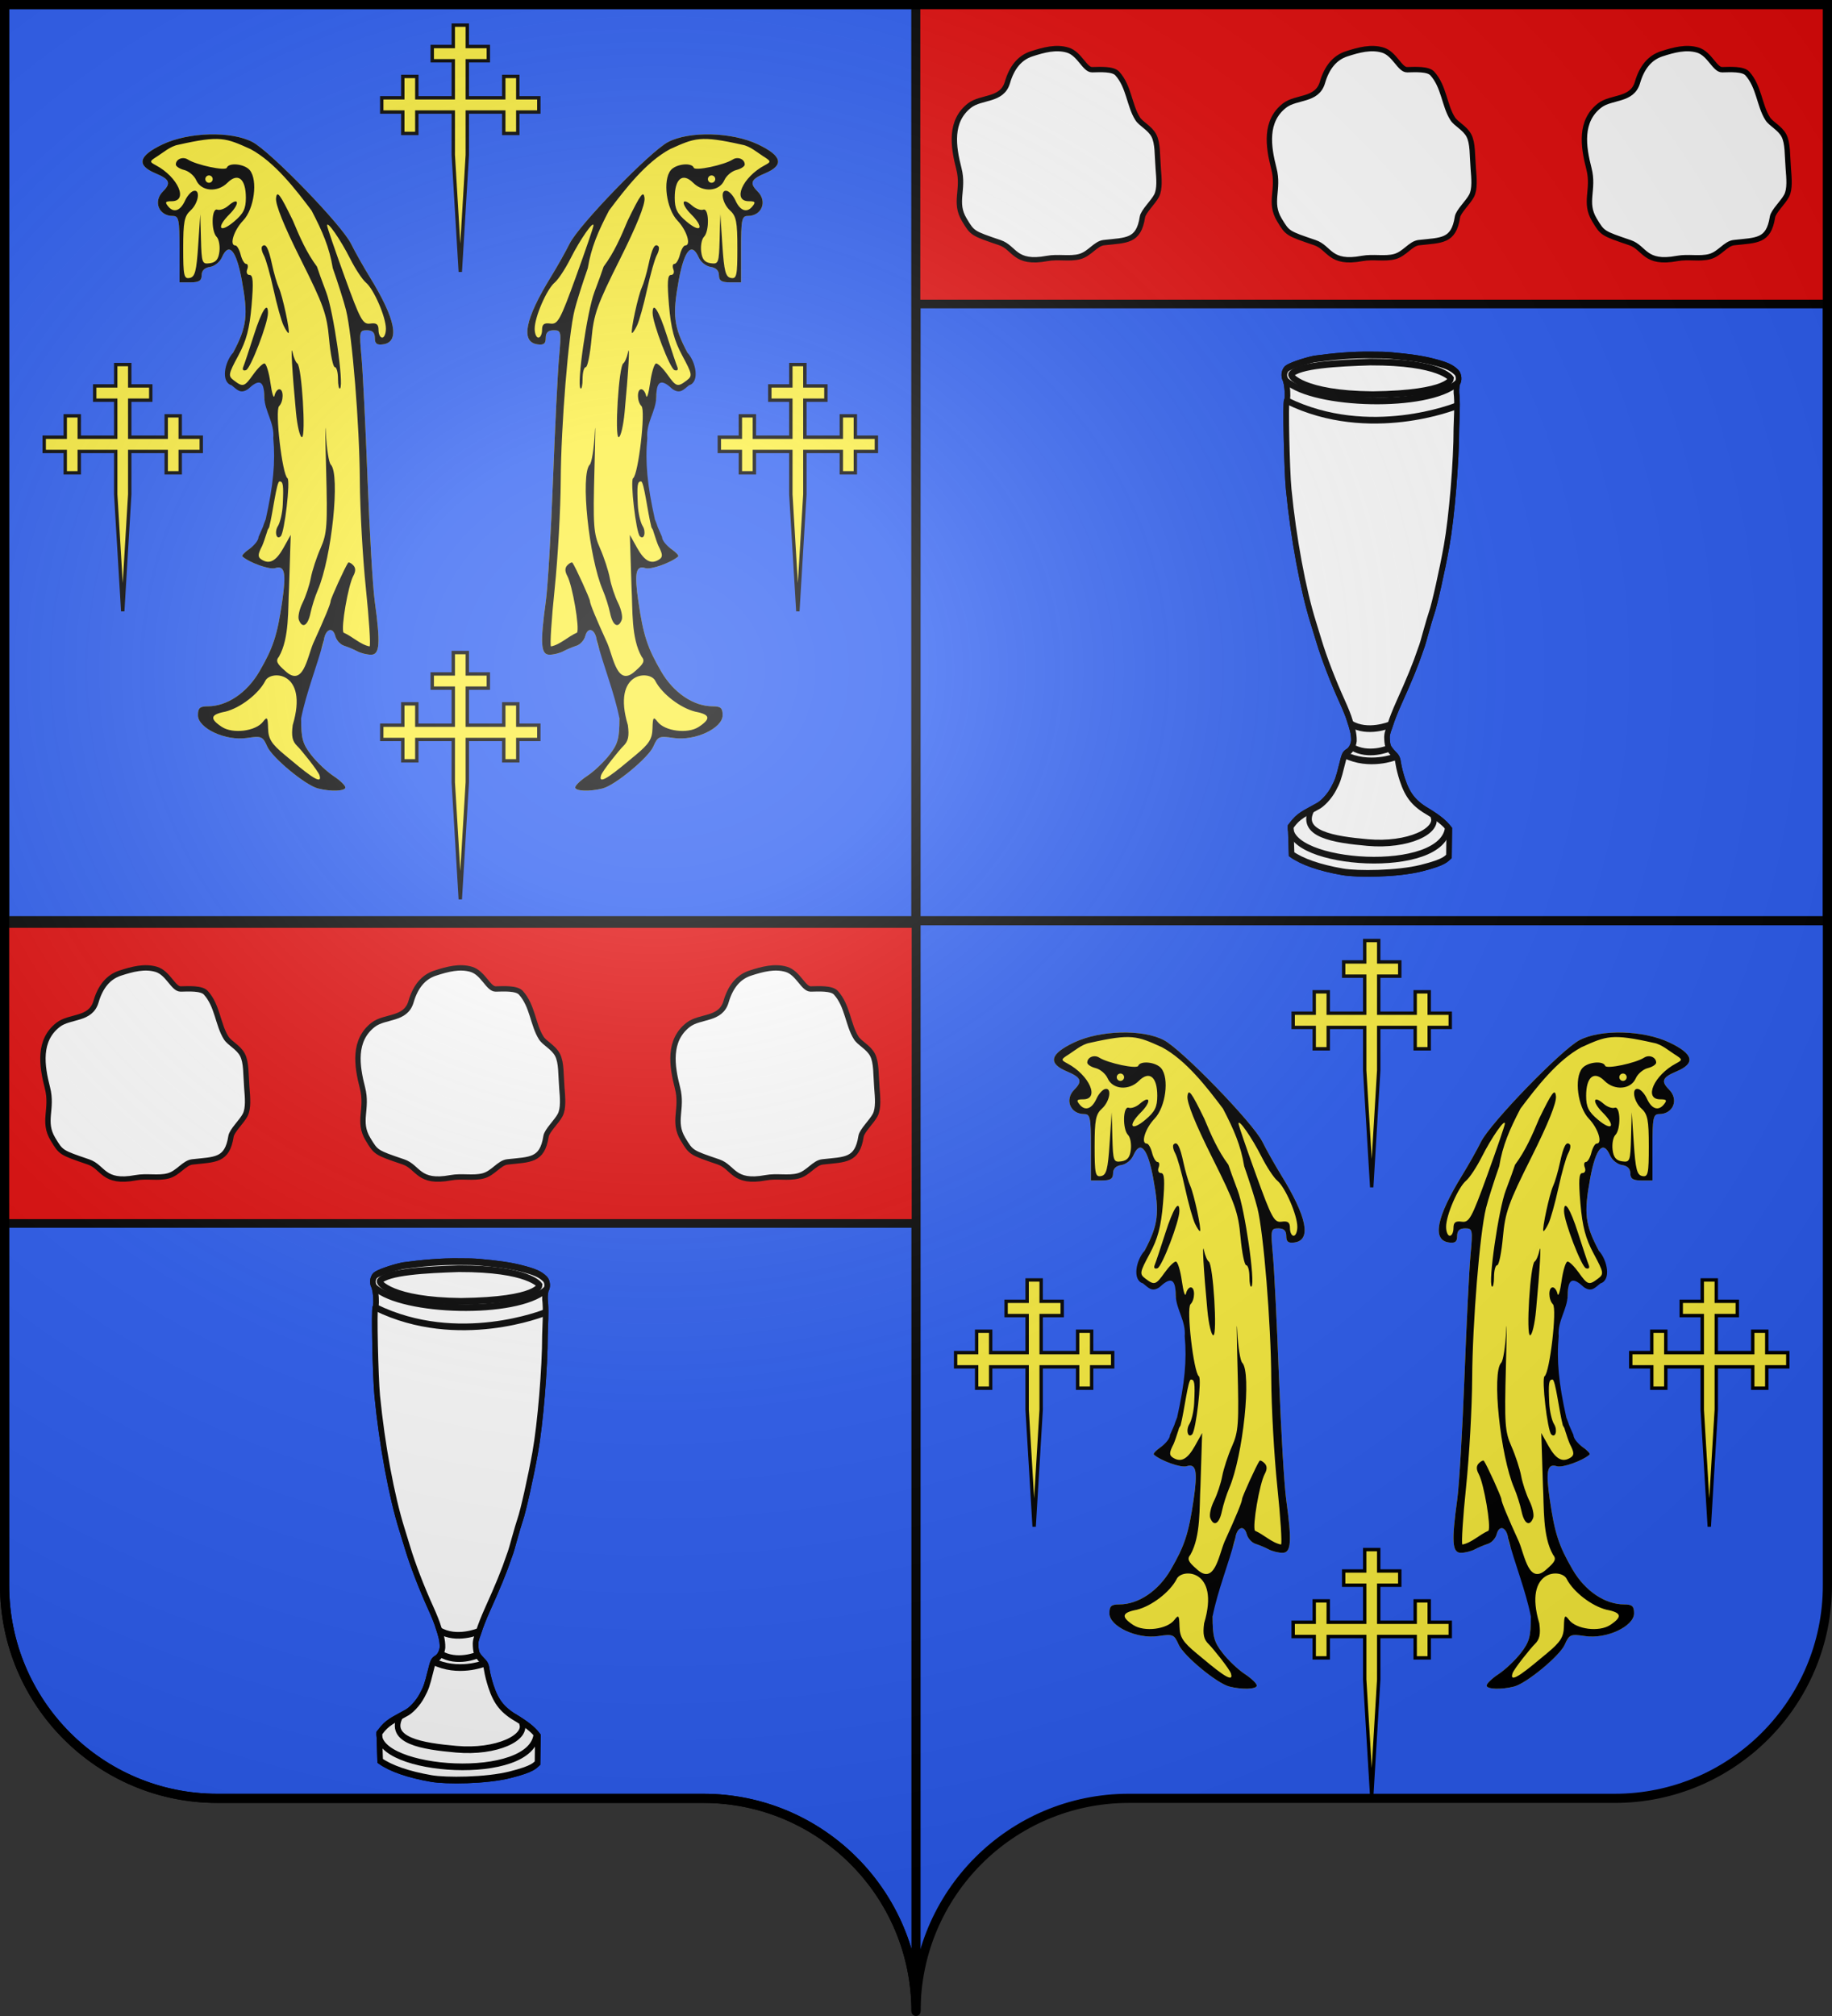 <?xml version="1.0" encoding="UTF-8" standalone="no"?>
<svg
   xmlns:dc="http://purl.org/dc/elements/1.1/"
   xmlns:cc="http://web.resource.org/cc/"
   xmlns:rdf="http://www.w3.org/1999/02/22-rdf-syntax-ns#"
   xmlns:svg="http://www.w3.org/2000/svg"
   xmlns="http://www.w3.org/2000/svg"
   xmlns:xlink="http://www.w3.org/1999/xlink"
   xmlns:sodipodi="http://sodipodi.sourceforge.net/DTD/sodipodi-0.dtd"
   xmlns:inkscape="http://www.inkscape.org/namespaces/inkscape"
   height="660"
   width="600"
   version="1.0"
   id="svg2"
   sodipodi:version="0.32"
   inkscape:version="0.44.1"
   sodipodi:docname="Blason_allquéqchose_54.svg"
   sodipodi:docbase="K:\blasons">
  <rect width="100%" height="100%" fill="#333333" stroke="none"/>
  <sodipodi:namedview
     inkscape:window-height="712"
     inkscape:window-width="1024"
     inkscape:pageshadow="2"
     inkscape:pageopacity="0.0"
     guidetolerance="10.0"
     gridtolerance="10.0"
     objecttolerance="10.0"
     borderopacity="1.0"
     bordercolor="#666666"
     pagecolor="#ffffff"
     id="base"
     showgrid="false"
     height="660px"
     inkscape:zoom="0.63"
     inkscape:cx="433.27678"
     inkscape:cy="363.40191"
     inkscape:window-x="-4"
     inkscape:window-y="-4"
     inkscape:current-layer="layer1"
     showguides="true"
     inkscape:guide-bbox="true">
    <sodipodi:guide
       orientation="horizontal"
       position="712.698"
       id="guide1996" />
  </sodipodi:namedview>
  <desc
     id="desc4">Flag of Canton of Valais (Wallis)</desc>
  <defs
     id="defs6">
    <linearGradient
       id="linearGradient2893">
      <stop
         style="stop-color:white;stop-opacity:0.314;"
         offset="0"
         id="stop2895" />
      <stop
         id="stop2897"
         offset="0.19"
         style="stop-color:white;stop-opacity:0.251;" />
      <stop
         style="stop-color:#6b6b6b;stop-opacity:0.125;"
         offset="0.6"
         id="stop2901" />
      <stop
         style="stop-color:black;stop-opacity:0.125;"
         offset="1"
         id="stop2899" />
    </linearGradient>
    <radialGradient
       inkscape:collect="always"
       xlink:href="#linearGradient2893"
       id="radialGradient2883"
       cx="203.198"
       cy="218.01"
       fx="203.198"
       fy="218.01"
       r="300"
       gradientTransform="matrix(1.36,0,0,1.355,-79.528,-87.645)"
       gradientUnits="userSpaceOnUse" />
    <linearGradient
       id="linearGradient2955">
      <stop
         style="stop-color:white;stop-opacity:0;"
         offset="0"
         id="stop2965" />
      <stop
         style="stop-color:black;stop-opacity:0.646;"
         offset="1"
         id="stop2959" />
    </linearGradient>
    <radialGradient
       inkscape:collect="always"
       xlink:href="#linearGradient2955"
       id="radialGradient2961"
       cx="225.524"
       cy="218.901"
       fx="225.524"
       fy="218.901"
       r="300"
       gradientTransform="matrix(-4.167939e-4,2.183,-1.884,-3.599562e-4,615.597,-289.121)"
       gradientUnits="userSpaceOnUse" />
    <polygon
       id="star"
       transform="scale(53,53)"
       points="0,-1 0.588,0.809 -0.951,-0.309 0.951,-0.309 -0.588,0.809 0,-1 " />
    <clipPath
       id="clip">
      <path
         d="M 0,-200 L 0,600 L 300,600 L 300,-200 L 0,-200 z "
         id="path10" />
    </clipPath>
    <radialGradient
       inkscape:collect="always"
       xlink:href="#linearGradient2955"
       id="radialGradient1911"
       gradientUnits="userSpaceOnUse"
       gradientTransform="matrix(-4.167939e-4,2.183,-1.884,-3.599562e-4,1395.597,-309.121)"
       cx="225.524"
       cy="218.901"
       fx="225.524"
       fy="218.901"
       r="300" />
    <radialGradient
       inkscape:collect="always"
       xlink:href="#linearGradient2955"
       id="radialGradient2928"
       cx="-483.508"
       cy="153.928"
       fx="-483.508"
       fy="153.928"
       r="300"
       gradientTransform="matrix(0,2.342,-2.291,0,562.913,1323.77)"
       gradientUnits="userSpaceOnUse" />
    <radialGradient
       inkscape:collect="always"
       xlink:href="#linearGradient2893"
       id="radialGradient11919"
       gradientUnits="userSpaceOnUse"
       gradientTransform="matrix(1.551,0,0,1.35,-227.894,-51.264)"
       cx="285.186"
       cy="200.448"
       fx="285.186"
       fy="200.448"
       r="300" />
  </defs>
  <g
     inkscape:groupmode="layer"
     id="layer1"
     inkscape:label="Fond écu">
    <path
       id="path3670"
       d="M 598.5,1.5 L 598.5,519 C 598.5,557.504 567.291,588.75 528.844,588.75 C 490.397,588.75 408.103,588.75 369.656,588.75 C 331.209,588.75 300,619.996 300,658.5 L 300,1.5 L 598.5,1.5 z "
       style="fill:#2b5df2;fill-opacity:1;stroke:none;stroke-width:1;stroke-miterlimit:4;stroke-dasharray:none;stroke-opacity:1" />
    <path
       style="fill:#2b5df2;fill-opacity:1;stroke:black;stroke-width:3;stroke-miterlimit:4;stroke-dasharray:none;stroke-opacity:1"
       d="M 1.5,1.5 L 1.5,519 C 1.5,557.504 32.709,588.75 71.156,588.75 C 109.603,588.75 191.897,588.75 230.344,588.75 C 268.791,588.75 300,619.996 300,658.5 L 300,1.5 L 1.5,1.5 z "
       id="rect2780" />
    <path
       style="fill:#2b5df2;fill-opacity:1;stroke:black;stroke-width:3;stroke-miterlimit:4;stroke-dasharray:none;stroke-opacity:1"
       d="M 1.5,1.429 L 1.5,301.429 L 300,301.429 L 300,1.429 L 1.5,1.429 z "
       id="path4569" />
    <path
       style="fill:#2b5df2;fill-opacity:1;stroke:black;stroke-width:3;stroke-miterlimit:4;stroke-dasharray:none;stroke-opacity:1"
       d="M 300,1.429 L 300,301.429 L 598.5,301.429 L 598.5,1.429 L 300,1.429 z "
       id="rect4557" />
    <g
       id="g17609"
       transform="translate(-5,0)">
      <g
         transform="matrix(1.207,0,0,1.207,533.386,-101.103)"
         id="g6404">
        <path
           id="path1933"
           d="M -351.494,297.617 C -354.879,296.755 -363.914,289.285 -365.26,286.235 C -366.476,283.479 -366.816,283.337 -370.768,283.928 C -376.542,284.792 -384.056,281.3 -384.056,277.753 C -384.056,275.804 -383.542,275.343 -381.372,275.343 C -376.171,275.343 -370.758,271.692 -367.398,265.919 C -363.637,259.458 -362.539,256.102 -361.204,246.988 C -360.052,239.124 -360.493,237.029 -363.124,237.864 C -364.616,238.338 -370.14,236.363 -371.996,234.692 C -372.237,234.475 -371.45,233.606 -370.246,232.763 C -369.041,231.919 -367.37,230.729 -367.37,229.66 C -363.474,219.382 -360.513,206.888 -363.669,195.556 C -364.296,195.347 -366.056,193.488 -366.056,191.426 C -366.056,186.555 -366.901,185.849 -369.646,188.427 L -371.822,189.221 L -374.946,188.266 L -376.076,185.814 L -374.532,179.455 C -370.762,172.355 -370.393,169.309 -372.148,159.776 C -373.661,151.558 -375.671,149.266 -377.569,153.593 C -378.112,154.83 -379.568,155.986 -380.806,156.162 C -382.252,156.368 -383.056,157.172 -383.056,158.412 C -383.056,159.89 -383.759,160.343 -386.056,160.343 L -389.056,160.343 L -389.056,151.343 C -389.056,143.343 -389.256,142.343 -390.856,142.343 C -394.675,142.343 -396.271,138.415 -393.556,135.7 C -391.288,133.432 -391.715,132.383 -395.556,130.778 C -400.833,128.573 -400.207,126.032 -393.618,122.915 C -386.561,119.577 -375.009,119.278 -369.266,122.286 C -364.371,124.85 -345.075,144.748 -342.543,149.843 C -341.45,152.043 -339.159,156.111 -337.452,158.884 C -330.426,170.295 -329.187,176.506 -333.806,177.162 C -335.517,177.405 -336.056,176.986 -336.056,175.412 C -336.056,173.963 -336.699,173.343 -338.201,173.343 C -340.258,173.343 -340.319,173.639 -339.682,180.593 C -339.316,184.58 -338.574,199.543 -338.033,213.843 C -337.491,228.143 -336.615,242.993 -336.085,246.843 C -334.507,258.309 -334.713,261.343 -337.07,261.343 C -338.177,261.343 -339.865,260.925 -340.82,260.416 C -341.775,259.906 -343.386,259.228 -344.401,258.911 C -345.416,258.593 -346.485,257.416 -346.778,256.297 C -347.477,253.626 -349.462,254.341 -349.902,257.421 C -350.092,258.753 -350.695,260.387 -351.242,261.053 C -354.096,268.577 -355.95,271.791 -356.056,278.588 C -356.056,284.082 -355.655,285.537 -353.306,288.556 C -351.793,290.501 -349.093,293.053 -347.306,294.226 C -345.518,295.4 -344.056,296.807 -344.056,297.352 C -344.056,298.364 -348.009,298.505 -351.494,297.617 z "
           style="fill:#fcef3c;fill-opacity:1"
           sodipodi:nodetypes="csssssssssccscccccsssscccssssssssssssssssssccsssc" />
        <path
           id="path1927"
           d="M -351.494,297.617 C -354.879,296.755 -363.914,289.285 -365.26,286.235 C -366.476,283.479 -366.816,283.337 -370.768,283.928 C -376.542,284.792 -384.056,281.3 -384.056,277.753 C -384.056,275.804 -383.542,275.343 -381.372,275.343 C -376.171,275.343 -370.758,271.692 -367.398,265.919 C -363.637,259.458 -362.539,256.102 -361.204,246.988 C -360.052,239.124 -360.493,237.029 -363.124,237.864 C -364.616,238.338 -370.14,236.363 -371.996,234.692 C -372.237,234.475 -371.45,233.606 -370.246,232.763 C -369.041,231.919 -367.62,230.479 -367.62,229.411 C -360.919,213.778 -365.345,228.907 -366.637,231.837 C -367.825,234.125 -367.864,234.85 -366.836,235.514 C -364.652,236.924 -362.866,235.98 -360.835,232.343 L -358.881,228.843 L -359.34,243.3 C -359.677,248.966 -359.185,256.781 -362.065,261.853 C -363.011,262.993 -362.682,263.76 -360.407,265.717 C -355.539,270.327 -354.437,262.223 -352.82,258.343 C -349.671,251.441 -348.056,247.528 -348.056,246.801 C -348.056,246.166 -344.175,237.648 -343.321,236.409 C -343.157,236.171 -342.543,236.455 -341.957,237.041 C -341.226,237.772 -341.211,238.693 -341.907,239.975 C -343.308,242.55 -345.299,254.14 -344.549,255.353 C -342.137,256.39 -339.96,258.637 -337.476,259.096 C -337.164,258.784 -337.617,251.733 -338.482,243.426 C -339.348,235.12 -340.089,221.916 -340.13,214.083 C -340.209,199.081 -342.196,174.598 -343.884,167.843 C -344.434,165.643 -346.047,160.537 -347.47,156.497 C -348.395,150.859 -350.25,146.579 -353.229,140.864 C -357.568,135.108 -363.197,127.758 -369.78,124.212 C -376.545,121.159 -377.969,120.456 -389.429,123.037 C -391.492,123.399 -393.638,125.247 -394.96,126.079 C -397.253,127.521 -397.276,127.637 -395.46,128.603 C -389.46,131.794 -386.581,138.343 -391.178,138.343 C -392.913,138.343 -393.082,138.606 -392.105,139.783 C -390.603,141.593 -388.803,140.945 -387.535,138.138 C -386.996,136.947 -385.993,135.793 -385.306,135.574 C -383.3,134.935 -383.858,138.853 -386.056,140.843 C -387.754,142.38 -388.056,143.923 -388.056,151.071 C -388.056,158.549 -387.86,159.452 -386.306,159.156 C -384.858,158.88 -384.459,157.356 -383.992,150.333 L -383.429,141.843 L -383.242,148.662 C -383.066,155.117 -382.936,155.465 -380.806,155.162 C -379.167,154.929 -378.467,154.062 -378.228,151.971 C -378.047,150.391 -378.385,148.614 -378.978,148.021 C -380.534,146.464 -380.385,140.057 -378.806,140.629 C -378.118,140.878 -376.766,140.393 -375.8,139.552 C -372.895,137.021 -372.639,139.016 -375.501,141.879 C -379.19,145.568 -378.196,147.172 -374.268,143.868 C -371.693,141.701 -371.056,140.414 -371.056,137.376 C -371.056,132.234 -373.207,130.494 -376.05,133.336 C -378.763,136.05 -383.184,135.69 -384.52,132.647 C -385.049,131.44 -386.512,130.194 -387.77,129.878 C -389.027,129.563 -390.056,128.89 -390.056,128.383 C -390.056,126.929 -388.179,126.146 -386.806,127.027 C -384.465,128.53 -376.563,130.197 -376.223,129.26 C -375.68,127.765 -371.407,128.215 -369.995,129.916 C -367.748,132.624 -368.777,140.433 -371.798,143.591 C -374.32,146.227 -375.606,150.343 -373.908,150.343 C -373.46,150.343 -372.812,151.468 -372.467,152.843 C -372.122,154.218 -371.452,155.343 -370.979,155.343 C -370.506,155.343 -370.378,156.018 -370.694,156.843 C -371.015,157.677 -370.722,158.343 -370.034,158.343 C -369.095,158.343 -368.968,160.328 -369.504,166.593 C -370.043,172.886 -370.9,176.123 -373.119,180.243 C -375.837,185.292 -375.914,185.729 -374.291,186.961 C -371.837,188.825 -371.451,188.706 -369.056,185.343 C -367.881,183.693 -366.516,182.343 -366.022,182.343 C -365.529,182.343 -364.795,184.705 -364.392,187.593 C -363.988,190.48 -363.49,192.055 -363.284,191.093 C -363.078,190.13 -362.492,189.343 -361.983,189.343 C -360.752,189.343 -360.794,192.681 -362.04,193.927 C -363.206,195.093 -361.183,212.498 -359.77,213.462 C -358.914,214.045 -360.553,228.173 -361.597,229.217 C -362.735,230.355 -363.363,228.064 -362.356,226.451 C -361.737,225.461 -361.148,222.893 -361.047,220.746 C -360.791,215.329 -360.926,214.343 -361.926,214.343 C -362.724,214.343 -363.699,222.758 -364.729,226.777 C -368.442,233.447 -367.054,227.977 -365.67,224.593 C -363.609,215.446 -363.009,209.027 -363.611,202.593 C -363.256,198.437 -365.91,195.411 -366.056,191.509 C -366.056,186.554 -367.7,186.711 -370.456,189.3 C -372.601,190.769 -373.513,189.325 -374.946,188.266 C -377.899,187.359 -376.813,181.977 -374.532,179.455 C -370.762,172.355 -370.393,169.309 -372.148,159.776 C -373.661,151.558 -375.671,149.266 -377.569,153.593 C -378.112,154.83 -379.568,155.986 -380.806,156.162 C -382.252,156.368 -383.056,157.172 -383.056,158.412 C -383.056,159.89 -383.759,160.343 -386.056,160.343 L -389.056,160.343 L -389.056,151.343 C -389.056,143.343 -389.256,142.343 -390.856,142.343 C -394.675,142.343 -396.271,138.415 -393.556,135.7 C -391.288,133.432 -391.715,132.383 -395.556,130.778 C -400.833,128.573 -400.207,126.032 -393.618,122.915 C -386.561,119.577 -375.009,119.278 -369.266,122.286 C -364.371,124.85 -345.075,144.748 -342.543,149.843 C -341.45,152.043 -339.159,156.111 -337.452,158.884 C -330.426,170.295 -329.187,176.506 -333.806,177.162 C -335.517,177.405 -336.056,176.986 -336.056,175.412 C -336.056,173.963 -336.699,173.343 -338.201,173.343 C -340.258,173.343 -340.319,173.639 -339.682,180.593 C -339.316,184.58 -338.574,199.543 -338.033,213.843 C -337.491,228.143 -336.615,242.993 -336.085,246.843 C -334.507,258.309 -334.713,261.343 -337.07,261.343 C -338.177,261.343 -339.865,260.925 -340.82,260.416 C -341.775,259.906 -343.386,259.228 -344.401,258.911 C -345.416,258.593 -346.485,257.416 -346.778,256.297 C -347.477,253.626 -349.462,254.341 -349.902,257.421 C -351.741,264.49 -354.602,271.361 -356.056,278.588 C -356.056,284.082 -355.655,285.537 -353.306,288.556 C -351.793,290.501 -349.093,293.053 -347.306,294.226 C -345.518,295.4 -344.056,296.807 -344.056,297.352 C -344.056,298.364 -348.009,298.505 -351.494,297.617 z M -351.06,294.082 C -351.44,292.844 -356.108,287.075 -357.091,286.137 C -358.443,284.846 -358.748,283.463 -358.343,280.447 C -353.921,265.72 -364.485,265.454 -365.806,268.488 C -367.617,271.962 -372.543,275.779 -376.625,276.79 C -380.696,277.553 -380.956,278.707 -377.56,280.932 C -374.572,282.889 -368.356,282.098 -366.387,279.51 C -365.285,278.06 -365.107,278.298 -365.024,281.343 C -364.946,284.215 -364.12,285.515 -360.424,288.593 C -355.249,292.901 -350.067,297.31 -351.06,294.082 z M -333.056,172.926 C -333.056,169.737 -336.334,162.187 -338.497,160.391 C -339.44,159.609 -341.363,156.69 -342.769,153.905 C -345.407,148.683 -349.093,143.396 -349.008,144.958 C -348.981,145.444 -346.84,151.693 -344.249,158.843 C -339.983,170.615 -339.326,171.813 -337.297,171.53 C -335.599,171.293 -335.056,171.717 -335.056,173.28 C -335.056,174.414 -334.606,175.343 -334.056,175.343 C -333.506,175.343 -333.056,174.255 -333.056,172.926 z M -380.056,132.343 C -380.056,131.793 -380.506,131.343 -381.056,131.343 C -381.606,131.343 -382.056,131.793 -382.056,132.343 C -382.056,132.893 -381.606,133.343 -381.056,133.343 C -380.506,133.343 -380.056,132.893 -380.056,132.343 z M -356.68,251.881 C -356.988,251.077 -356.536,249.007 -355.675,247.28 C -354.813,245.554 -353.804,242.514 -353.431,240.526 C -353.058,238.537 -351.869,234.913 -350.789,232.472 C -349.018,228.469 -348.871,226.355 -349.283,210.938 C -349.535,201.536 -349.566,197.216 -349.352,201.339 C -349.138,205.462 -348.534,209.265 -348.009,209.789 C -345.403,212.396 -347.758,235.046 -351.551,243.843 C -352.263,245.493 -353.153,248.305 -353.53,250.093 C -354.25,253.509 -355.732,254.35 -356.68,251.881 z M -357.458,195.593 C -358.499,184.537 -358.946,176.67 -358.382,179.343 C -358.092,180.718 -357.508,182.068 -357.084,182.343 C -355.886,183.12 -354.696,202.343 -355.846,202.343 C -356.383,202.343 -357.109,199.305 -357.458,195.593 z M -346.056,186.509 C -346.056,184.768 -346.444,183.343 -346.918,183.343 C -347.392,183.343 -348.091,179.915 -348.47,175.725 C -349.082,168.971 -349.956,166.52 -356.165,154.125 C -360.737,144.999 -363.063,139.222 -362.863,137.493 C -362.61,135.307 -361.811,136.373 -358.306,143.572 C -356.421,148.088 -354.6,152.277 -351.757,156.093 C -351.464,157.055 -350.338,160.17 -349.255,163.015 C -347.283,168.194 -344.418,188.038 -345.488,189.108 C -345.8,189.42 -346.056,188.251 -346.056,186.509 z M -371.737,183.218 C -371.424,182.461 -370.131,178.584 -368.862,174.602 C -366.761,168.004 -365.056,165.337 -365.056,168.648 C -365.056,171.447 -369.773,183.748 -371.004,184.159 C -371.798,184.423 -372.084,184.057 -371.737,183.218 z M -360.811,172.091 C -361.411,170.854 -362.639,166.468 -363.539,162.343 C -364.438,158.218 -365.629,154.011 -366.185,152.995 C -366.74,151.979 -366.938,150.892 -366.625,150.579 C -365.666,149.619 -364.919,150.995 -363.949,155.515 C -363.438,157.895 -362.604,160.743 -362.096,161.843 C -361.106,163.986 -359.024,173.644 -359.458,174.078 C -359.602,174.222 -360.211,173.328 -360.811,172.091 z "
           style="fill:black;fill-opacity:1"
           sodipodi:nodetypes="csssssssssccsccccccssssccsssccccssssssssscccssssssssssssssssssssssssssssssssssscccccccsssscccsssssssssssssssssccsssccscccssssccsssssssccsssccssssssssccsssccssssccssccsssccssssssc" />
      </g>
      <g
         id="g6408"
         transform="matrix(-1.207,0,0,1.207,-221.886,-101.103)">
        <path
           sodipodi:nodetypes="csssssssssccscccccsssscccssssssssssssssssssccsssc"
           style="fill:#fcef3c;fill-opacity:1"
           d="M -351.494,297.617 C -354.879,296.755 -363.914,289.285 -365.26,286.235 C -366.476,283.479 -366.816,283.337 -370.768,283.928 C -376.542,284.792 -384.056,281.3 -384.056,277.753 C -384.056,275.804 -383.542,275.343 -381.372,275.343 C -376.171,275.343 -370.758,271.692 -367.398,265.919 C -363.637,259.458 -362.539,256.102 -361.204,246.988 C -360.052,239.124 -360.493,237.029 -363.124,237.864 C -364.616,238.338 -370.14,236.363 -371.996,234.692 C -372.237,234.475 -371.45,233.606 -370.246,232.763 C -369.041,231.919 -367.37,230.729 -367.37,229.66 C -363.474,219.382 -360.513,206.888 -363.669,195.556 C -364.296,195.347 -366.056,193.488 -366.056,191.426 C -366.056,186.555 -366.901,185.849 -369.646,188.427 L -371.822,189.221 L -374.946,188.266 L -376.076,185.814 L -374.532,179.455 C -370.762,172.355 -370.393,169.309 -372.148,159.776 C -373.661,151.558 -375.671,149.266 -377.569,153.593 C -378.112,154.83 -379.568,155.986 -380.806,156.162 C -382.252,156.368 -383.056,157.172 -383.056,158.412 C -383.056,159.89 -383.759,160.343 -386.056,160.343 L -389.056,160.343 L -389.056,151.343 C -389.056,143.343 -389.256,142.343 -390.856,142.343 C -394.675,142.343 -396.271,138.415 -393.556,135.7 C -391.288,133.432 -391.715,132.383 -395.556,130.778 C -400.833,128.573 -400.207,126.032 -393.618,122.915 C -386.561,119.577 -375.009,119.278 -369.266,122.286 C -364.371,124.85 -345.075,144.748 -342.543,149.843 C -341.45,152.043 -339.159,156.111 -337.452,158.884 C -330.426,170.295 -329.187,176.506 -333.806,177.162 C -335.517,177.405 -336.056,176.986 -336.056,175.412 C -336.056,173.963 -336.699,173.343 -338.201,173.343 C -340.258,173.343 -340.319,173.639 -339.682,180.593 C -339.316,184.58 -338.574,199.543 -338.033,213.843 C -337.491,228.143 -336.615,242.993 -336.085,246.843 C -334.507,258.309 -334.713,261.343 -337.07,261.343 C -338.177,261.343 -339.865,260.925 -340.82,260.416 C -341.775,259.906 -343.386,259.228 -344.401,258.911 C -345.416,258.593 -346.485,257.416 -346.778,256.297 C -347.477,253.626 -349.462,254.341 -349.902,257.421 C -350.092,258.753 -350.695,260.387 -351.242,261.053 C -354.096,268.577 -355.95,271.791 -356.056,278.588 C -356.056,284.082 -355.655,285.537 -353.306,288.556 C -351.793,290.501 -349.093,293.053 -347.306,294.226 C -345.518,295.4 -344.056,296.807 -344.056,297.352 C -344.056,298.364 -348.009,298.505 -351.494,297.617 z "
           id="path6410" />
        <path
           sodipodi:nodetypes="csssssssssccsccccccssssccsssccccssssssssscccssssssssssssssssssssssssssssssssssscccccccsssscccsssssssssssssssssccsssccscccssssccsssssssccsssccssssssssccsssccssssccssccsssccssssssc"
           style="fill:black;fill-opacity:1"
           d="M -351.494,297.617 C -354.879,296.755 -363.914,289.285 -365.26,286.235 C -366.476,283.479 -366.816,283.337 -370.768,283.928 C -376.542,284.792 -384.056,281.3 -384.056,277.753 C -384.056,275.804 -383.542,275.343 -381.372,275.343 C -376.171,275.343 -370.758,271.692 -367.398,265.919 C -363.637,259.458 -362.539,256.102 -361.204,246.988 C -360.052,239.124 -360.493,237.029 -363.124,237.864 C -364.616,238.338 -370.14,236.363 -371.996,234.692 C -372.237,234.475 -371.45,233.606 -370.246,232.763 C -369.041,231.919 -367.62,230.479 -367.62,229.411 C -360.919,213.778 -365.345,228.907 -366.637,231.837 C -367.825,234.125 -367.864,234.85 -366.836,235.514 C -364.652,236.924 -362.866,235.98 -360.835,232.343 L -358.881,228.843 L -359.34,243.3 C -359.677,248.966 -359.185,256.781 -362.065,261.853 C -363.011,262.993 -362.682,263.76 -360.407,265.717 C -355.539,270.327 -354.437,262.223 -352.82,258.343 C -349.671,251.441 -348.056,247.528 -348.056,246.801 C -348.056,246.166 -344.175,237.648 -343.321,236.409 C -343.157,236.171 -342.543,236.455 -341.957,237.041 C -341.226,237.772 -341.211,238.693 -341.907,239.975 C -343.308,242.55 -345.299,254.14 -344.549,255.353 C -342.137,256.39 -339.96,258.637 -337.476,259.096 C -337.164,258.784 -337.617,251.733 -338.482,243.426 C -339.348,235.12 -340.089,221.916 -340.13,214.083 C -340.209,199.081 -342.196,174.598 -343.884,167.843 C -344.434,165.643 -346.047,160.537 -347.47,156.497 C -348.395,150.859 -350.25,146.579 -353.229,140.864 C -357.568,135.108 -363.197,127.758 -369.78,124.212 C -376.545,121.159 -377.969,120.456 -389.429,123.037 C -391.492,123.399 -393.638,125.247 -394.96,126.079 C -397.253,127.521 -397.276,127.637 -395.46,128.603 C -389.46,131.794 -386.581,138.343 -391.178,138.343 C -392.913,138.343 -393.082,138.606 -392.105,139.783 C -390.603,141.593 -388.803,140.945 -387.535,138.138 C -386.996,136.947 -385.993,135.793 -385.306,135.574 C -383.3,134.935 -383.858,138.853 -386.056,140.843 C -387.754,142.38 -388.056,143.923 -388.056,151.071 C -388.056,158.549 -387.86,159.452 -386.306,159.156 C -384.858,158.88 -384.459,157.356 -383.992,150.333 L -383.429,141.843 L -383.242,148.662 C -383.066,155.117 -382.936,155.465 -380.806,155.162 C -379.167,154.929 -378.467,154.062 -378.228,151.971 C -378.047,150.391 -378.385,148.614 -378.978,148.021 C -380.534,146.464 -380.385,140.057 -378.806,140.629 C -378.118,140.878 -376.766,140.393 -375.8,139.552 C -372.895,137.021 -372.639,139.016 -375.501,141.879 C -379.19,145.568 -378.196,147.172 -374.268,143.868 C -371.693,141.701 -371.056,140.414 -371.056,137.376 C -371.056,132.234 -373.207,130.494 -376.05,133.336 C -378.763,136.05 -383.184,135.69 -384.52,132.647 C -385.049,131.44 -386.512,130.194 -387.77,129.878 C -389.027,129.563 -390.056,128.89 -390.056,128.383 C -390.056,126.929 -388.179,126.146 -386.806,127.027 C -384.465,128.53 -376.563,130.197 -376.223,129.26 C -375.68,127.765 -371.407,128.215 -369.995,129.916 C -367.748,132.624 -368.777,140.433 -371.798,143.591 C -374.32,146.227 -375.606,150.343 -373.908,150.343 C -373.46,150.343 -372.812,151.468 -372.467,152.843 C -372.122,154.218 -371.452,155.343 -370.979,155.343 C -370.506,155.343 -370.378,156.018 -370.694,156.843 C -371.015,157.677 -370.722,158.343 -370.034,158.343 C -369.095,158.343 -368.968,160.328 -369.504,166.593 C -370.043,172.886 -370.9,176.123 -373.119,180.243 C -375.837,185.292 -375.914,185.729 -374.291,186.961 C -371.837,188.825 -371.451,188.706 -369.056,185.343 C -367.881,183.693 -366.516,182.343 -366.022,182.343 C -365.529,182.343 -364.795,184.705 -364.392,187.593 C -363.988,190.48 -363.49,192.055 -363.284,191.093 C -363.078,190.13 -362.492,189.343 -361.983,189.343 C -360.752,189.343 -360.794,192.681 -362.04,193.927 C -363.206,195.093 -361.183,212.498 -359.77,213.462 C -358.914,214.045 -360.553,228.173 -361.597,229.217 C -362.735,230.355 -363.363,228.064 -362.356,226.451 C -361.737,225.461 -361.148,222.893 -361.047,220.746 C -360.791,215.329 -360.926,214.343 -361.926,214.343 C -362.724,214.343 -363.699,222.758 -364.729,226.777 C -368.442,233.447 -367.054,227.977 -365.67,224.593 C -363.609,215.446 -363.009,209.027 -363.611,202.593 C -363.256,198.437 -365.91,195.411 -366.056,191.509 C -366.056,186.554 -367.7,186.711 -370.456,189.3 C -372.601,190.769 -373.513,189.325 -374.946,188.266 C -377.899,187.359 -376.813,181.977 -374.532,179.455 C -370.762,172.355 -370.393,169.309 -372.148,159.776 C -373.661,151.558 -375.671,149.266 -377.569,153.593 C -378.112,154.83 -379.568,155.986 -380.806,156.162 C -382.252,156.368 -383.056,157.172 -383.056,158.412 C -383.056,159.89 -383.759,160.343 -386.056,160.343 L -389.056,160.343 L -389.056,151.343 C -389.056,143.343 -389.256,142.343 -390.856,142.343 C -394.675,142.343 -396.271,138.415 -393.556,135.7 C -391.288,133.432 -391.715,132.383 -395.556,130.778 C -400.833,128.573 -400.207,126.032 -393.618,122.915 C -386.561,119.577 -375.009,119.278 -369.266,122.286 C -364.371,124.85 -345.075,144.748 -342.543,149.843 C -341.45,152.043 -339.159,156.111 -337.452,158.884 C -330.426,170.295 -329.187,176.506 -333.806,177.162 C -335.517,177.405 -336.056,176.986 -336.056,175.412 C -336.056,173.963 -336.699,173.343 -338.201,173.343 C -340.258,173.343 -340.319,173.639 -339.682,180.593 C -339.316,184.58 -338.574,199.543 -338.033,213.843 C -337.491,228.143 -336.615,242.993 -336.085,246.843 C -334.507,258.309 -334.713,261.343 -337.07,261.343 C -338.177,261.343 -339.865,260.925 -340.82,260.416 C -341.775,259.906 -343.386,259.228 -344.401,258.911 C -345.416,258.593 -346.485,257.416 -346.778,256.297 C -347.477,253.626 -349.462,254.341 -349.902,257.421 C -351.741,264.49 -354.602,271.361 -356.056,278.588 C -356.056,284.082 -355.655,285.537 -353.306,288.556 C -351.793,290.501 -349.093,293.053 -347.306,294.226 C -345.518,295.4 -344.056,296.807 -344.056,297.352 C -344.056,298.364 -348.009,298.505 -351.494,297.617 z M -351.06,294.082 C -351.44,292.844 -356.108,287.075 -357.091,286.137 C -358.443,284.846 -358.748,283.463 -358.343,280.447 C -353.921,265.72 -364.485,265.454 -365.806,268.488 C -367.617,271.962 -372.543,275.779 -376.625,276.79 C -380.696,277.553 -380.956,278.707 -377.56,280.932 C -374.572,282.889 -368.356,282.098 -366.387,279.51 C -365.285,278.06 -365.107,278.298 -365.024,281.343 C -364.946,284.215 -364.12,285.515 -360.424,288.593 C -355.249,292.901 -350.067,297.31 -351.06,294.082 z M -333.056,172.926 C -333.056,169.737 -336.334,162.187 -338.497,160.391 C -339.44,159.609 -341.363,156.69 -342.769,153.905 C -345.407,148.683 -349.093,143.396 -349.008,144.958 C -348.981,145.444 -346.84,151.693 -344.249,158.843 C -339.983,170.615 -339.326,171.813 -337.297,171.53 C -335.599,171.293 -335.056,171.717 -335.056,173.28 C -335.056,174.414 -334.606,175.343 -334.056,175.343 C -333.506,175.343 -333.056,174.255 -333.056,172.926 z M -380.056,132.343 C -380.056,131.793 -380.506,131.343 -381.056,131.343 C -381.606,131.343 -382.056,131.793 -382.056,132.343 C -382.056,132.893 -381.606,133.343 -381.056,133.343 C -380.506,133.343 -380.056,132.893 -380.056,132.343 z M -356.68,251.881 C -356.988,251.077 -356.536,249.007 -355.675,247.28 C -354.813,245.554 -353.804,242.514 -353.431,240.526 C -353.058,238.537 -351.869,234.913 -350.789,232.472 C -349.018,228.469 -348.871,226.355 -349.283,210.938 C -349.535,201.536 -349.566,197.216 -349.352,201.339 C -349.138,205.462 -348.534,209.265 -348.009,209.789 C -345.403,212.396 -347.758,235.046 -351.551,243.843 C -352.263,245.493 -353.153,248.305 -353.53,250.093 C -354.25,253.509 -355.732,254.35 -356.68,251.881 z M -357.458,195.593 C -358.499,184.537 -358.946,176.67 -358.382,179.343 C -358.092,180.718 -357.508,182.068 -357.084,182.343 C -355.886,183.12 -354.696,202.343 -355.846,202.343 C -356.383,202.343 -357.109,199.305 -357.458,195.593 z M -346.056,186.509 C -346.056,184.768 -346.444,183.343 -346.918,183.343 C -347.392,183.343 -348.091,179.915 -348.47,175.725 C -349.082,168.971 -349.956,166.52 -356.165,154.125 C -360.737,144.999 -363.063,139.222 -362.863,137.493 C -362.61,135.307 -361.811,136.373 -358.306,143.572 C -356.421,148.088 -354.6,152.277 -351.757,156.093 C -351.464,157.055 -350.338,160.17 -349.255,163.015 C -347.283,168.194 -344.418,188.038 -345.488,189.108 C -345.8,189.42 -346.056,188.251 -346.056,186.509 z M -371.737,183.218 C -371.424,182.461 -370.131,178.584 -368.862,174.602 C -366.761,168.004 -365.056,165.337 -365.056,168.648 C -365.056,171.447 -369.773,183.748 -371.004,184.159 C -371.798,184.423 -372.084,184.057 -371.737,183.218 z M -360.811,172.091 C -361.411,170.854 -362.639,166.468 -363.539,162.343 C -364.438,158.218 -365.629,154.011 -366.185,152.995 C -366.74,151.979 -366.938,150.892 -366.625,150.579 C -365.666,149.619 -364.919,150.995 -363.949,155.515 C -363.438,157.895 -362.604,160.743 -362.096,161.843 C -361.106,163.986 -359.024,173.644 -359.458,174.078 C -359.602,174.222 -360.211,173.328 -360.811,172.091 z "
           id="path6412" />
      </g>
    </g>
    <g
       transform="translate(293.5,294.025)"
       id="g17617">
      <g
         id="g17619"
         transform="matrix(1.207,0,0,1.207,533.386,-101.103)">
        <path
           sodipodi:nodetypes="csssssssssccscccccsssscccssssssssssssssssssccsssc"
           style="fill:#fcef3c;fill-opacity:1"
           d="M -351.494,297.617 C -354.879,296.755 -363.914,289.285 -365.26,286.235 C -366.476,283.479 -366.816,283.337 -370.768,283.928 C -376.542,284.792 -384.056,281.3 -384.056,277.753 C -384.056,275.804 -383.542,275.343 -381.372,275.343 C -376.171,275.343 -370.758,271.692 -367.398,265.919 C -363.637,259.458 -362.539,256.102 -361.204,246.988 C -360.052,239.124 -360.493,237.029 -363.124,237.864 C -364.616,238.338 -370.14,236.363 -371.996,234.692 C -372.237,234.475 -371.45,233.606 -370.246,232.763 C -369.041,231.919 -367.37,230.729 -367.37,229.66 C -363.474,219.382 -360.513,206.888 -363.669,195.556 C -364.296,195.347 -366.056,193.488 -366.056,191.426 C -366.056,186.555 -366.901,185.849 -369.646,188.427 L -371.822,189.221 L -374.946,188.266 L -376.076,185.814 L -374.532,179.455 C -370.762,172.355 -370.393,169.309 -372.148,159.776 C -373.661,151.558 -375.671,149.266 -377.569,153.593 C -378.112,154.83 -379.568,155.986 -380.806,156.162 C -382.252,156.368 -383.056,157.172 -383.056,158.412 C -383.056,159.89 -383.759,160.343 -386.056,160.343 L -389.056,160.343 L -389.056,151.343 C -389.056,143.343 -389.256,142.343 -390.856,142.343 C -394.675,142.343 -396.271,138.415 -393.556,135.7 C -391.288,133.432 -391.715,132.383 -395.556,130.778 C -400.833,128.573 -400.207,126.032 -393.618,122.915 C -386.561,119.577 -375.009,119.278 -369.266,122.286 C -364.371,124.85 -345.075,144.748 -342.543,149.843 C -341.45,152.043 -339.159,156.111 -337.452,158.884 C -330.426,170.295 -329.187,176.506 -333.806,177.162 C -335.517,177.405 -336.056,176.986 -336.056,175.412 C -336.056,173.963 -336.699,173.343 -338.201,173.343 C -340.258,173.343 -340.319,173.639 -339.682,180.593 C -339.316,184.58 -338.574,199.543 -338.033,213.843 C -337.491,228.143 -336.615,242.993 -336.085,246.843 C -334.507,258.309 -334.713,261.343 -337.07,261.343 C -338.177,261.343 -339.865,260.925 -340.82,260.416 C -341.775,259.906 -343.386,259.228 -344.401,258.911 C -345.416,258.593 -346.485,257.416 -346.778,256.297 C -347.477,253.626 -349.462,254.341 -349.902,257.421 C -350.092,258.753 -350.695,260.387 -351.242,261.053 C -354.096,268.577 -355.95,271.791 -356.056,278.588 C -356.056,284.082 -355.655,285.537 -353.306,288.556 C -351.793,290.501 -349.093,293.053 -347.306,294.226 C -345.518,295.4 -344.056,296.807 -344.056,297.352 C -344.056,298.364 -348.009,298.505 -351.494,297.617 z "
           id="path17621" />
        <path
           sodipodi:nodetypes="csssssssssccsccccccssssccsssccccssssssssscccssssssssssssssssssssssssssssssssssscccccccsssscccsssssssssssssssssccsssccscccssssccsssssssccsssccssssssssccsssccssssccssccsssccssssssc"
           style="fill:black;fill-opacity:1"
           d="M -351.494,297.617 C -354.879,296.755 -363.914,289.285 -365.26,286.235 C -366.476,283.479 -366.816,283.337 -370.768,283.928 C -376.542,284.792 -384.056,281.3 -384.056,277.753 C -384.056,275.804 -383.542,275.343 -381.372,275.343 C -376.171,275.343 -370.758,271.692 -367.398,265.919 C -363.637,259.458 -362.539,256.102 -361.204,246.988 C -360.052,239.124 -360.493,237.029 -363.124,237.864 C -364.616,238.338 -370.14,236.363 -371.996,234.692 C -372.237,234.475 -371.45,233.606 -370.246,232.763 C -369.041,231.919 -367.62,230.479 -367.62,229.411 C -360.919,213.778 -365.345,228.907 -366.637,231.837 C -367.825,234.125 -367.864,234.85 -366.836,235.514 C -364.652,236.924 -362.866,235.98 -360.835,232.343 L -358.881,228.843 L -359.34,243.3 C -359.677,248.966 -359.185,256.781 -362.065,261.853 C -363.011,262.993 -362.682,263.76 -360.407,265.717 C -355.539,270.327 -354.437,262.223 -352.82,258.343 C -349.671,251.441 -348.056,247.528 -348.056,246.801 C -348.056,246.166 -344.175,237.648 -343.321,236.409 C -343.157,236.171 -342.543,236.455 -341.957,237.041 C -341.226,237.772 -341.211,238.693 -341.907,239.975 C -343.308,242.55 -345.299,254.14 -344.549,255.353 C -342.137,256.39 -339.96,258.637 -337.476,259.096 C -337.164,258.784 -337.617,251.733 -338.482,243.426 C -339.348,235.12 -340.089,221.916 -340.13,214.083 C -340.209,199.081 -342.196,174.598 -343.884,167.843 C -344.434,165.643 -346.047,160.537 -347.47,156.497 C -348.395,150.859 -350.25,146.579 -353.229,140.864 C -357.568,135.108 -363.197,127.758 -369.78,124.212 C -376.545,121.159 -377.969,120.456 -389.429,123.037 C -391.492,123.399 -393.638,125.247 -394.96,126.079 C -397.253,127.521 -397.276,127.637 -395.46,128.603 C -389.46,131.794 -386.581,138.343 -391.178,138.343 C -392.913,138.343 -393.082,138.606 -392.105,139.783 C -390.603,141.593 -388.803,140.945 -387.535,138.138 C -386.996,136.947 -385.993,135.793 -385.306,135.574 C -383.3,134.935 -383.858,138.853 -386.056,140.843 C -387.754,142.38 -388.056,143.923 -388.056,151.071 C -388.056,158.549 -387.86,159.452 -386.306,159.156 C -384.858,158.88 -384.459,157.356 -383.992,150.333 L -383.429,141.843 L -383.242,148.662 C -383.066,155.117 -382.936,155.465 -380.806,155.162 C -379.167,154.929 -378.467,154.062 -378.228,151.971 C -378.047,150.391 -378.385,148.614 -378.978,148.021 C -380.534,146.464 -380.385,140.057 -378.806,140.629 C -378.118,140.878 -376.766,140.393 -375.8,139.552 C -372.895,137.021 -372.639,139.016 -375.501,141.879 C -379.19,145.568 -378.196,147.172 -374.268,143.868 C -371.693,141.701 -371.056,140.414 -371.056,137.376 C -371.056,132.234 -373.207,130.494 -376.05,133.336 C -378.763,136.05 -383.184,135.69 -384.52,132.647 C -385.049,131.44 -386.512,130.194 -387.77,129.878 C -389.027,129.563 -390.056,128.89 -390.056,128.383 C -390.056,126.929 -388.179,126.146 -386.806,127.027 C -384.465,128.53 -376.563,130.197 -376.223,129.26 C -375.68,127.765 -371.407,128.215 -369.995,129.916 C -367.748,132.624 -368.777,140.433 -371.798,143.591 C -374.32,146.227 -375.606,150.343 -373.908,150.343 C -373.46,150.343 -372.812,151.468 -372.467,152.843 C -372.122,154.218 -371.452,155.343 -370.979,155.343 C -370.506,155.343 -370.378,156.018 -370.694,156.843 C -371.015,157.677 -370.722,158.343 -370.034,158.343 C -369.095,158.343 -368.968,160.328 -369.504,166.593 C -370.043,172.886 -370.9,176.123 -373.119,180.243 C -375.837,185.292 -375.914,185.729 -374.291,186.961 C -371.837,188.825 -371.451,188.706 -369.056,185.343 C -367.881,183.693 -366.516,182.343 -366.022,182.343 C -365.529,182.343 -364.795,184.705 -364.392,187.593 C -363.988,190.48 -363.49,192.055 -363.284,191.093 C -363.078,190.13 -362.492,189.343 -361.983,189.343 C -360.752,189.343 -360.794,192.681 -362.04,193.927 C -363.206,195.093 -361.183,212.498 -359.77,213.462 C -358.914,214.045 -360.553,228.173 -361.597,229.217 C -362.735,230.355 -363.363,228.064 -362.356,226.451 C -361.737,225.461 -361.148,222.893 -361.047,220.746 C -360.791,215.329 -360.926,214.343 -361.926,214.343 C -362.724,214.343 -363.699,222.758 -364.729,226.777 C -368.442,233.447 -367.054,227.977 -365.67,224.593 C -363.609,215.446 -363.009,209.027 -363.611,202.593 C -363.256,198.437 -365.91,195.411 -366.056,191.509 C -366.056,186.554 -367.7,186.711 -370.456,189.3 C -372.601,190.769 -373.513,189.325 -374.946,188.266 C -377.899,187.359 -376.813,181.977 -374.532,179.455 C -370.762,172.355 -370.393,169.309 -372.148,159.776 C -373.661,151.558 -375.671,149.266 -377.569,153.593 C -378.112,154.83 -379.568,155.986 -380.806,156.162 C -382.252,156.368 -383.056,157.172 -383.056,158.412 C -383.056,159.89 -383.759,160.343 -386.056,160.343 L -389.056,160.343 L -389.056,151.343 C -389.056,143.343 -389.256,142.343 -390.856,142.343 C -394.675,142.343 -396.271,138.415 -393.556,135.7 C -391.288,133.432 -391.715,132.383 -395.556,130.778 C -400.833,128.573 -400.207,126.032 -393.618,122.915 C -386.561,119.577 -375.009,119.278 -369.266,122.286 C -364.371,124.85 -345.075,144.748 -342.543,149.843 C -341.45,152.043 -339.159,156.111 -337.452,158.884 C -330.426,170.295 -329.187,176.506 -333.806,177.162 C -335.517,177.405 -336.056,176.986 -336.056,175.412 C -336.056,173.963 -336.699,173.343 -338.201,173.343 C -340.258,173.343 -340.319,173.639 -339.682,180.593 C -339.316,184.58 -338.574,199.543 -338.033,213.843 C -337.491,228.143 -336.615,242.993 -336.085,246.843 C -334.507,258.309 -334.713,261.343 -337.07,261.343 C -338.177,261.343 -339.865,260.925 -340.82,260.416 C -341.775,259.906 -343.386,259.228 -344.401,258.911 C -345.416,258.593 -346.485,257.416 -346.778,256.297 C -347.477,253.626 -349.462,254.341 -349.902,257.421 C -351.741,264.49 -354.602,271.361 -356.056,278.588 C -356.056,284.082 -355.655,285.537 -353.306,288.556 C -351.793,290.501 -349.093,293.053 -347.306,294.226 C -345.518,295.4 -344.056,296.807 -344.056,297.352 C -344.056,298.364 -348.009,298.505 -351.494,297.617 z M -351.06,294.082 C -351.44,292.844 -356.108,287.075 -357.091,286.137 C -358.443,284.846 -358.748,283.463 -358.343,280.447 C -353.921,265.72 -364.485,265.454 -365.806,268.488 C -367.617,271.962 -372.543,275.779 -376.625,276.79 C -380.696,277.553 -380.956,278.707 -377.56,280.932 C -374.572,282.889 -368.356,282.098 -366.387,279.51 C -365.285,278.06 -365.107,278.298 -365.024,281.343 C -364.946,284.215 -364.12,285.515 -360.424,288.593 C -355.249,292.901 -350.067,297.31 -351.06,294.082 z M -333.056,172.926 C -333.056,169.737 -336.334,162.187 -338.497,160.391 C -339.44,159.609 -341.363,156.69 -342.769,153.905 C -345.407,148.683 -349.093,143.396 -349.008,144.958 C -348.981,145.444 -346.84,151.693 -344.249,158.843 C -339.983,170.615 -339.326,171.813 -337.297,171.53 C -335.599,171.293 -335.056,171.717 -335.056,173.28 C -335.056,174.414 -334.606,175.343 -334.056,175.343 C -333.506,175.343 -333.056,174.255 -333.056,172.926 z M -380.056,132.343 C -380.056,131.793 -380.506,131.343 -381.056,131.343 C -381.606,131.343 -382.056,131.793 -382.056,132.343 C -382.056,132.893 -381.606,133.343 -381.056,133.343 C -380.506,133.343 -380.056,132.893 -380.056,132.343 z M -356.68,251.881 C -356.988,251.077 -356.536,249.007 -355.675,247.28 C -354.813,245.554 -353.804,242.514 -353.431,240.526 C -353.058,238.537 -351.869,234.913 -350.789,232.472 C -349.018,228.469 -348.871,226.355 -349.283,210.938 C -349.535,201.536 -349.566,197.216 -349.352,201.339 C -349.138,205.462 -348.534,209.265 -348.009,209.789 C -345.403,212.396 -347.758,235.046 -351.551,243.843 C -352.263,245.493 -353.153,248.305 -353.53,250.093 C -354.25,253.509 -355.732,254.35 -356.68,251.881 z M -357.458,195.593 C -358.499,184.537 -358.946,176.67 -358.382,179.343 C -358.092,180.718 -357.508,182.068 -357.084,182.343 C -355.886,183.12 -354.696,202.343 -355.846,202.343 C -356.383,202.343 -357.109,199.305 -357.458,195.593 z M -346.056,186.509 C -346.056,184.768 -346.444,183.343 -346.918,183.343 C -347.392,183.343 -348.091,179.915 -348.47,175.725 C -349.082,168.971 -349.956,166.52 -356.165,154.125 C -360.737,144.999 -363.063,139.222 -362.863,137.493 C -362.61,135.307 -361.811,136.373 -358.306,143.572 C -356.421,148.088 -354.6,152.277 -351.757,156.093 C -351.464,157.055 -350.338,160.17 -349.255,163.015 C -347.283,168.194 -344.418,188.038 -345.488,189.108 C -345.8,189.42 -346.056,188.251 -346.056,186.509 z M -371.737,183.218 C -371.424,182.461 -370.131,178.584 -368.862,174.602 C -366.761,168.004 -365.056,165.337 -365.056,168.648 C -365.056,171.447 -369.773,183.748 -371.004,184.159 C -371.798,184.423 -372.084,184.057 -371.737,183.218 z M -360.811,172.091 C -361.411,170.854 -362.639,166.468 -363.539,162.343 C -364.438,158.218 -365.629,154.011 -366.185,152.995 C -366.74,151.979 -366.938,150.892 -366.625,150.579 C -365.666,149.619 -364.919,150.995 -363.949,155.515 C -363.438,157.895 -362.604,160.743 -362.096,161.843 C -361.106,163.986 -359.024,173.644 -359.458,174.078 C -359.602,174.222 -360.211,173.328 -360.811,172.091 z "
           id="path17623" />
      </g>
      <g
         transform="matrix(-1.207,0,0,1.207,-221.886,-101.103)"
         id="g17625">
        <path
           id="path17627"
           d="M -351.494,297.617 C -354.879,296.755 -363.914,289.285 -365.26,286.235 C -366.476,283.479 -366.816,283.337 -370.768,283.928 C -376.542,284.792 -384.056,281.3 -384.056,277.753 C -384.056,275.804 -383.542,275.343 -381.372,275.343 C -376.171,275.343 -370.758,271.692 -367.398,265.919 C -363.637,259.458 -362.539,256.102 -361.204,246.988 C -360.052,239.124 -360.493,237.029 -363.124,237.864 C -364.616,238.338 -370.14,236.363 -371.996,234.692 C -372.237,234.475 -371.45,233.606 -370.246,232.763 C -369.041,231.919 -367.37,230.729 -367.37,229.66 C -363.474,219.382 -360.513,206.888 -363.669,195.556 C -364.296,195.347 -366.056,193.488 -366.056,191.426 C -366.056,186.555 -366.901,185.849 -369.646,188.427 L -371.822,189.221 L -374.946,188.266 L -376.076,185.814 L -374.532,179.455 C -370.762,172.355 -370.393,169.309 -372.148,159.776 C -373.661,151.558 -375.671,149.266 -377.569,153.593 C -378.112,154.83 -379.568,155.986 -380.806,156.162 C -382.252,156.368 -383.056,157.172 -383.056,158.412 C -383.056,159.89 -383.759,160.343 -386.056,160.343 L -389.056,160.343 L -389.056,151.343 C -389.056,143.343 -389.256,142.343 -390.856,142.343 C -394.675,142.343 -396.271,138.415 -393.556,135.7 C -391.288,133.432 -391.715,132.383 -395.556,130.778 C -400.833,128.573 -400.207,126.032 -393.618,122.915 C -386.561,119.577 -375.009,119.278 -369.266,122.286 C -364.371,124.85 -345.075,144.748 -342.543,149.843 C -341.45,152.043 -339.159,156.111 -337.452,158.884 C -330.426,170.295 -329.187,176.506 -333.806,177.162 C -335.517,177.405 -336.056,176.986 -336.056,175.412 C -336.056,173.963 -336.699,173.343 -338.201,173.343 C -340.258,173.343 -340.319,173.639 -339.682,180.593 C -339.316,184.58 -338.574,199.543 -338.033,213.843 C -337.491,228.143 -336.615,242.993 -336.085,246.843 C -334.507,258.309 -334.713,261.343 -337.07,261.343 C -338.177,261.343 -339.865,260.925 -340.82,260.416 C -341.775,259.906 -343.386,259.228 -344.401,258.911 C -345.416,258.593 -346.485,257.416 -346.778,256.297 C -347.477,253.626 -349.462,254.341 -349.902,257.421 C -350.092,258.753 -350.695,260.387 -351.242,261.053 C -354.096,268.577 -355.95,271.791 -356.056,278.588 C -356.056,284.082 -355.655,285.537 -353.306,288.556 C -351.793,290.501 -349.093,293.053 -347.306,294.226 C -345.518,295.4 -344.056,296.807 -344.056,297.352 C -344.056,298.364 -348.009,298.505 -351.494,297.617 z "
           style="fill:#fcef3c;fill-opacity:1"
           sodipodi:nodetypes="csssssssssccscccccsssscccssssssssssssssssssccsssc" />
        <path
           id="path17629"
           d="M -351.494,297.617 C -354.879,296.755 -363.914,289.285 -365.26,286.235 C -366.476,283.479 -366.816,283.337 -370.768,283.928 C -376.542,284.792 -384.056,281.3 -384.056,277.753 C -384.056,275.804 -383.542,275.343 -381.372,275.343 C -376.171,275.343 -370.758,271.692 -367.398,265.919 C -363.637,259.458 -362.539,256.102 -361.204,246.988 C -360.052,239.124 -360.493,237.029 -363.124,237.864 C -364.616,238.338 -370.14,236.363 -371.996,234.692 C -372.237,234.475 -371.45,233.606 -370.246,232.763 C -369.041,231.919 -367.62,230.479 -367.62,229.411 C -360.919,213.778 -365.345,228.907 -366.637,231.837 C -367.825,234.125 -367.864,234.85 -366.836,235.514 C -364.652,236.924 -362.866,235.98 -360.835,232.343 L -358.881,228.843 L -359.34,243.3 C -359.677,248.966 -359.185,256.781 -362.065,261.853 C -363.011,262.993 -362.682,263.76 -360.407,265.717 C -355.539,270.327 -354.437,262.223 -352.82,258.343 C -349.671,251.441 -348.056,247.528 -348.056,246.801 C -348.056,246.166 -344.175,237.648 -343.321,236.409 C -343.157,236.171 -342.543,236.455 -341.957,237.041 C -341.226,237.772 -341.211,238.693 -341.907,239.975 C -343.308,242.55 -345.299,254.14 -344.549,255.353 C -342.137,256.39 -339.96,258.637 -337.476,259.096 C -337.164,258.784 -337.617,251.733 -338.482,243.426 C -339.348,235.12 -340.089,221.916 -340.13,214.083 C -340.209,199.081 -342.196,174.598 -343.884,167.843 C -344.434,165.643 -346.047,160.537 -347.47,156.497 C -348.395,150.859 -350.25,146.579 -353.229,140.864 C -357.568,135.108 -363.197,127.758 -369.78,124.212 C -376.545,121.159 -377.969,120.456 -389.429,123.037 C -391.492,123.399 -393.638,125.247 -394.96,126.079 C -397.253,127.521 -397.276,127.637 -395.46,128.603 C -389.46,131.794 -386.581,138.343 -391.178,138.343 C -392.913,138.343 -393.082,138.606 -392.105,139.783 C -390.603,141.593 -388.803,140.945 -387.535,138.138 C -386.996,136.947 -385.993,135.793 -385.306,135.574 C -383.3,134.935 -383.858,138.853 -386.056,140.843 C -387.754,142.38 -388.056,143.923 -388.056,151.071 C -388.056,158.549 -387.86,159.452 -386.306,159.156 C -384.858,158.88 -384.459,157.356 -383.992,150.333 L -383.429,141.843 L -383.242,148.662 C -383.066,155.117 -382.936,155.465 -380.806,155.162 C -379.167,154.929 -378.467,154.062 -378.228,151.971 C -378.047,150.391 -378.385,148.614 -378.978,148.021 C -380.534,146.464 -380.385,140.057 -378.806,140.629 C -378.118,140.878 -376.766,140.393 -375.8,139.552 C -372.895,137.021 -372.639,139.016 -375.501,141.879 C -379.19,145.568 -378.196,147.172 -374.268,143.868 C -371.693,141.701 -371.056,140.414 -371.056,137.376 C -371.056,132.234 -373.207,130.494 -376.05,133.336 C -378.763,136.05 -383.184,135.69 -384.52,132.647 C -385.049,131.44 -386.512,130.194 -387.77,129.878 C -389.027,129.563 -390.056,128.89 -390.056,128.383 C -390.056,126.929 -388.179,126.146 -386.806,127.027 C -384.465,128.53 -376.563,130.197 -376.223,129.26 C -375.68,127.765 -371.407,128.215 -369.995,129.916 C -367.748,132.624 -368.777,140.433 -371.798,143.591 C -374.32,146.227 -375.606,150.343 -373.908,150.343 C -373.46,150.343 -372.812,151.468 -372.467,152.843 C -372.122,154.218 -371.452,155.343 -370.979,155.343 C -370.506,155.343 -370.378,156.018 -370.694,156.843 C -371.015,157.677 -370.722,158.343 -370.034,158.343 C -369.095,158.343 -368.968,160.328 -369.504,166.593 C -370.043,172.886 -370.9,176.123 -373.119,180.243 C -375.837,185.292 -375.914,185.729 -374.291,186.961 C -371.837,188.825 -371.451,188.706 -369.056,185.343 C -367.881,183.693 -366.516,182.343 -366.022,182.343 C -365.529,182.343 -364.795,184.705 -364.392,187.593 C -363.988,190.48 -363.49,192.055 -363.284,191.093 C -363.078,190.13 -362.492,189.343 -361.983,189.343 C -360.752,189.343 -360.794,192.681 -362.04,193.927 C -363.206,195.093 -361.183,212.498 -359.77,213.462 C -358.914,214.045 -360.553,228.173 -361.597,229.217 C -362.735,230.355 -363.363,228.064 -362.356,226.451 C -361.737,225.461 -361.148,222.893 -361.047,220.746 C -360.791,215.329 -360.926,214.343 -361.926,214.343 C -362.724,214.343 -363.699,222.758 -364.729,226.777 C -368.442,233.447 -367.054,227.977 -365.67,224.593 C -363.609,215.446 -363.009,209.027 -363.611,202.593 C -363.256,198.437 -365.91,195.411 -366.056,191.509 C -366.056,186.554 -367.7,186.711 -370.456,189.3 C -372.601,190.769 -373.513,189.325 -374.946,188.266 C -377.899,187.359 -376.813,181.977 -374.532,179.455 C -370.762,172.355 -370.393,169.309 -372.148,159.776 C -373.661,151.558 -375.671,149.266 -377.569,153.593 C -378.112,154.83 -379.568,155.986 -380.806,156.162 C -382.252,156.368 -383.056,157.172 -383.056,158.412 C -383.056,159.89 -383.759,160.343 -386.056,160.343 L -389.056,160.343 L -389.056,151.343 C -389.056,143.343 -389.256,142.343 -390.856,142.343 C -394.675,142.343 -396.271,138.415 -393.556,135.7 C -391.288,133.432 -391.715,132.383 -395.556,130.778 C -400.833,128.573 -400.207,126.032 -393.618,122.915 C -386.561,119.577 -375.009,119.278 -369.266,122.286 C -364.371,124.85 -345.075,144.748 -342.543,149.843 C -341.45,152.043 -339.159,156.111 -337.452,158.884 C -330.426,170.295 -329.187,176.506 -333.806,177.162 C -335.517,177.405 -336.056,176.986 -336.056,175.412 C -336.056,173.963 -336.699,173.343 -338.201,173.343 C -340.258,173.343 -340.319,173.639 -339.682,180.593 C -339.316,184.58 -338.574,199.543 -338.033,213.843 C -337.491,228.143 -336.615,242.993 -336.085,246.843 C -334.507,258.309 -334.713,261.343 -337.07,261.343 C -338.177,261.343 -339.865,260.925 -340.82,260.416 C -341.775,259.906 -343.386,259.228 -344.401,258.911 C -345.416,258.593 -346.485,257.416 -346.778,256.297 C -347.477,253.626 -349.462,254.341 -349.902,257.421 C -351.741,264.49 -354.602,271.361 -356.056,278.588 C -356.056,284.082 -355.655,285.537 -353.306,288.556 C -351.793,290.501 -349.093,293.053 -347.306,294.226 C -345.518,295.4 -344.056,296.807 -344.056,297.352 C -344.056,298.364 -348.009,298.505 -351.494,297.617 z M -351.06,294.082 C -351.44,292.844 -356.108,287.075 -357.091,286.137 C -358.443,284.846 -358.748,283.463 -358.343,280.447 C -353.921,265.72 -364.485,265.454 -365.806,268.488 C -367.617,271.962 -372.543,275.779 -376.625,276.79 C -380.696,277.553 -380.956,278.707 -377.56,280.932 C -374.572,282.889 -368.356,282.098 -366.387,279.51 C -365.285,278.06 -365.107,278.298 -365.024,281.343 C -364.946,284.215 -364.12,285.515 -360.424,288.593 C -355.249,292.901 -350.067,297.31 -351.06,294.082 z M -333.056,172.926 C -333.056,169.737 -336.334,162.187 -338.497,160.391 C -339.44,159.609 -341.363,156.69 -342.769,153.905 C -345.407,148.683 -349.093,143.396 -349.008,144.958 C -348.981,145.444 -346.84,151.693 -344.249,158.843 C -339.983,170.615 -339.326,171.813 -337.297,171.53 C -335.599,171.293 -335.056,171.717 -335.056,173.28 C -335.056,174.414 -334.606,175.343 -334.056,175.343 C -333.506,175.343 -333.056,174.255 -333.056,172.926 z M -380.056,132.343 C -380.056,131.793 -380.506,131.343 -381.056,131.343 C -381.606,131.343 -382.056,131.793 -382.056,132.343 C -382.056,132.893 -381.606,133.343 -381.056,133.343 C -380.506,133.343 -380.056,132.893 -380.056,132.343 z M -356.68,251.881 C -356.988,251.077 -356.536,249.007 -355.675,247.28 C -354.813,245.554 -353.804,242.514 -353.431,240.526 C -353.058,238.537 -351.869,234.913 -350.789,232.472 C -349.018,228.469 -348.871,226.355 -349.283,210.938 C -349.535,201.536 -349.566,197.216 -349.352,201.339 C -349.138,205.462 -348.534,209.265 -348.009,209.789 C -345.403,212.396 -347.758,235.046 -351.551,243.843 C -352.263,245.493 -353.153,248.305 -353.53,250.093 C -354.25,253.509 -355.732,254.35 -356.68,251.881 z M -357.458,195.593 C -358.499,184.537 -358.946,176.67 -358.382,179.343 C -358.092,180.718 -357.508,182.068 -357.084,182.343 C -355.886,183.12 -354.696,202.343 -355.846,202.343 C -356.383,202.343 -357.109,199.305 -357.458,195.593 z M -346.056,186.509 C -346.056,184.768 -346.444,183.343 -346.918,183.343 C -347.392,183.343 -348.091,179.915 -348.47,175.725 C -349.082,168.971 -349.956,166.52 -356.165,154.125 C -360.737,144.999 -363.063,139.222 -362.863,137.493 C -362.61,135.307 -361.811,136.373 -358.306,143.572 C -356.421,148.088 -354.6,152.277 -351.757,156.093 C -351.464,157.055 -350.338,160.17 -349.255,163.015 C -347.283,168.194 -344.418,188.038 -345.488,189.108 C -345.8,189.42 -346.056,188.251 -346.056,186.509 z M -371.737,183.218 C -371.424,182.461 -370.131,178.584 -368.862,174.602 C -366.761,168.004 -365.056,165.337 -365.056,168.648 C -365.056,171.447 -369.773,183.748 -371.004,184.159 C -371.798,184.423 -372.084,184.057 -371.737,183.218 z M -360.811,172.091 C -361.411,170.854 -362.639,166.468 -363.539,162.343 C -364.438,158.218 -365.629,154.011 -366.185,152.995 C -366.74,151.979 -366.938,150.892 -366.625,150.579 C -365.666,149.619 -364.919,150.995 -363.949,155.515 C -363.438,157.895 -362.604,160.743 -362.096,161.843 C -361.106,163.986 -359.024,173.644 -359.458,174.078 C -359.602,174.222 -360.211,173.328 -360.811,172.091 z "
           style="fill:black;fill-opacity:1"
           sodipodi:nodetypes="csssssssssccsccccccssssccsssccccssssssssscccssssssssssssssssssssssssssssssssssscccccccsssscccsssssssssssssssssccsssccscccssssccsssssssccsssccssssssssccsssccssssccssccsssccssssssc" />
      </g>
    </g>
    <g
       id="g19646"
       transform="translate(3.129,0)">
      <g
         transform="translate(-5.051,0)"
         id="g19642">
        <path
           d="M 150.375,36.684 L 138.434,36.684 L 138.434,43.68 L 133.841,43.68 L 133.841,36.684 L 126.951,36.684 L 126.951,32.021 L 133.841,32.021 L 133.841,25.025 L 138.434,25.025 L 138.434,32.021 L 150.375,32.021 L 150.375,19.895 L 143.486,19.895 L 143.486,15.231 L 150.375,15.231 L 150.375,8.236 L 154.968,8.236 L 154.968,15.231 L 161.858,15.231 L 161.858,19.895 L 154.968,19.895 L 154.968,32.021 L 166.91,32.021 L 166.91,25.025 L 171.503,25.025 L 171.503,32.021 L 178.393,32.021 L 178.393,36.684 L 171.503,36.684 L 171.503,43.68 L 166.91,43.68 L 166.91,36.684 L 154.968,36.684 L 154.968,50.722 L 152.672,89.01 L 150.375,50.722 L 150.375,36.684 z "
           id="path23036"
           sodipodi:nodetypes="cccccccccccccccccccccccccccccccccccccc"
           style="fill:#fcef3c;fill-opacity:1;stroke:black;stroke-width:1.108;stroke-miterlimit:4;stroke-dasharray:none;stroke-opacity:1;display:inline" />
        <path
           style="fill:#fcef3c;fill-opacity:1;stroke:black;stroke-width:1.108;stroke-miterlimit:4;stroke-dasharray:none;stroke-opacity:1;display:inline"
           sodipodi:nodetypes="cccccccccccccccccccccccccccccccccccccc"
           id="path19636"
           d="M 150.375,242.082 L 138.434,242.082 L 138.434,249.077 L 133.841,249.077 L 133.841,242.082 L 126.951,242.082 L 126.951,237.418 L 133.841,237.418 L 133.841,230.423 L 138.434,230.423 L 138.434,237.418 L 150.375,237.418 L 150.375,225.293 L 143.486,225.293 L 143.486,220.629 L 150.375,220.629 L 150.375,213.634 L 154.968,213.634 L 154.968,220.629 L 161.858,220.629 L 161.858,225.293 L 154.968,225.293 L 154.968,237.418 L 166.91,237.418 L 166.91,230.423 L 171.503,230.423 L 171.503,237.418 L 178.393,237.418 L 178.393,242.082 L 171.503,242.082 L 171.503,249.077 L 166.91,249.077 L 166.91,242.082 L 154.968,242.082 L 154.968,256.119 L 152.672,294.408 L 150.375,256.119 L 150.375,242.082 z " />
      </g>
      <path
         style="fill:#fcef3c;fill-opacity:1;stroke:black;stroke-width:1.108;stroke-miterlimit:4;stroke-dasharray:none;stroke-opacity:1;display:inline"
         sodipodi:nodetypes="cccccccccccccccccccccccccccccccccccccc"
         id="path19638"
         d="M 34.769,147.801 L 22.827,147.801 L 22.827,154.796 L 18.234,154.796 L 18.234,147.801 L 11.345,147.801 L 11.345,143.137 L 18.234,143.137 L 18.234,136.142 L 22.827,136.142 L 22.827,143.137 L 34.769,143.137 L 34.769,131.012 L 27.88,131.012 L 27.88,126.348 L 34.769,126.348 L 34.769,119.353 L 39.362,119.353 L 39.362,126.348 L 46.252,126.348 L 46.252,131.012 L 39.362,131.012 L 39.362,143.137 L 51.304,143.137 L 51.304,136.142 L 55.897,136.142 L 55.897,143.137 L 62.786,143.137 L 62.786,147.801 L 55.897,147.801 L 55.897,154.796 L 51.304,154.796 L 51.304,147.801 L 39.362,147.801 L 39.362,161.839 L 37.066,200.127 L 34.769,161.839 L 34.769,147.801 z " />
      <path
         d="M 255.88,147.801 L 243.939,147.801 L 243.939,154.796 L 239.346,154.796 L 239.346,147.801 L 232.456,147.801 L 232.456,143.137 L 239.346,143.137 L 239.346,136.142 L 243.939,136.142 L 243.939,143.137 L 255.88,143.137 L 255.88,131.012 L 248.991,131.012 L 248.991,126.348 L 255.88,126.348 L 255.88,119.353 L 260.473,119.353 L 260.473,126.348 L 267.363,126.348 L 267.363,131.012 L 260.473,131.012 L 260.473,143.137 L 272.415,143.137 L 272.415,136.142 L 277.008,136.142 L 277.008,143.137 L 283.897,143.137 L 283.897,147.801 L 277.008,147.801 L 277.008,154.796 L 272.415,154.796 L 272.415,147.801 L 260.473,147.801 L 260.473,161.839 L 258.177,200.127 L 255.88,161.839 L 255.88,147.801 z "
         id="path19640"
         sodipodi:nodetypes="cccccccccccccccccccccccccccccccccccccc"
         style="fill:#fcef3c;fill-opacity:1;stroke:black;stroke-width:1.108;stroke-miterlimit:4;stroke-dasharray:none;stroke-opacity:1;display:inline" />
    </g>
    <path
       style="fill:#fcef3c;fill-opacity:1;stroke:black;stroke-width:1.108;stroke-miterlimit:4;stroke-dasharray:none;stroke-opacity:1;display:inline"
       sodipodi:nodetypes="cccccccccccccccccccccccccccccccccccccc"
       id="path19657"
       d="M 446.953,336.363 L 435.012,336.363 L 435.012,343.358 L 430.419,343.358 L 430.419,336.363 L 423.529,336.363 L 423.529,331.699 L 430.419,331.699 L 430.419,324.704 L 435.012,324.704 L 435.012,331.699 L 446.953,331.699 L 446.953,319.574 L 440.064,319.574 L 440.064,314.91 L 446.953,314.91 L 446.953,307.915 L 451.546,307.915 L 451.546,314.91 L 458.436,314.91 L 458.436,319.574 L 451.546,319.574 L 451.546,331.699 L 463.488,331.699 L 463.488,324.704 L 468.081,324.704 L 468.081,331.699 L 474.971,331.699 L 474.971,336.363 L 468.081,336.363 L 468.081,343.358 L 463.488,343.358 L 463.488,336.363 L 451.546,336.363 L 451.546,350.4 L 449.25,388.689 L 446.953,350.4 L 446.953,336.363 z " />
    <path
       d="M 446.953,535.761 L 435.012,535.761 L 435.012,542.756 L 430.419,542.756 L 430.419,535.761 L 423.529,535.761 L 423.529,531.097 L 430.419,531.097 L 430.419,524.101 L 435.012,524.101 L 435.012,531.097 L 446.953,531.097 L 446.953,518.971 L 440.064,518.971 L 440.064,514.308 L 446.953,514.308 L 446.953,507.312 L 451.546,507.312 L 451.546,514.308 L 458.436,514.308 L 458.436,518.971 L 451.546,518.971 L 451.546,531.097 L 463.488,531.097 L 463.488,524.101 L 468.081,524.101 L 468.081,531.097 L 474.971,531.097 L 474.971,535.761 L 468.081,535.761 L 468.081,542.756 L 463.488,542.756 L 463.488,535.761 L 451.546,535.761 L 451.546,549.798 L 449.25,588.087 L 446.953,549.798 L 446.953,535.761 z "
       id="path19659"
       sodipodi:nodetypes="cccccccccccccccccccccccccccccccccccccc"
       style="fill:#fcef3c;fill-opacity:1;stroke:black;stroke-width:1.108;stroke-miterlimit:4;stroke-dasharray:none;stroke-opacity:1;display:inline" />
    <path
       style="fill:#fcef3c;fill-opacity:1;stroke:black;stroke-width:1.108;stroke-miterlimit:4;stroke-dasharray:none;stroke-opacity:1;display:inline"
       sodipodi:nodetypes="cccccccccccccccccccccccccccccccccccccc"
       id="path19661"
       d="M 336.398,447.48 L 324.456,447.48 L 324.456,454.475 L 319.863,454.475 L 319.863,447.48 L 312.974,447.48 L 312.974,442.816 L 319.863,442.816 L 319.863,435.821 L 324.456,435.821 L 324.456,442.816 L 336.398,442.816 L 336.398,430.69 L 329.508,430.69 L 329.508,426.027 L 336.398,426.027 L 336.398,419.031 L 340.991,419.031 L 340.991,426.027 L 347.88,426.027 L 347.88,430.69 L 340.991,430.69 L 340.991,442.816 L 352.933,442.816 L 352.933,435.821 L 357.526,435.821 L 357.526,442.816 L 364.415,442.816 L 364.415,447.48 L 357.526,447.48 L 357.526,454.475 L 352.933,454.475 L 352.933,447.48 L 340.991,447.48 L 340.991,461.517 L 338.694,499.806 L 336.398,461.517 L 336.398,447.48 z " />
    <path
       d="M 557.509,447.48 L 545.567,447.48 L 545.567,454.475 L 540.974,454.475 L 540.974,447.48 L 534.085,447.48 L 534.085,442.816 L 540.974,442.816 L 540.974,435.821 L 545.567,435.821 L 545.567,442.816 L 557.509,442.816 L 557.509,430.69 L 550.62,430.69 L 550.62,426.027 L 557.509,426.027 L 557.509,419.031 L 562.102,419.031 L 562.102,426.027 L 568.991,426.027 L 568.991,430.69 L 562.102,430.69 L 562.102,442.816 L 574.044,442.816 L 574.044,435.821 L 578.637,435.821 L 578.637,442.816 L 585.526,442.816 L 585.526,447.48 L 578.637,447.48 L 578.637,454.475 L 574.044,454.475 L 574.044,447.48 L 562.102,447.48 L 562.102,461.517 L 559.806,499.806 L 557.509,461.517 L 557.509,447.48 z "
       id="path19663"
       sodipodi:nodetypes="cccccccccccccccccccccccccccccccccccccc"
       style="fill:#fcef3c;fill-opacity:1;stroke:black;stroke-width:1.108;stroke-miterlimit:4;stroke-dasharray:none;stroke-opacity:1;display:inline" />
    <path
       style="fill:#e20909;fill-opacity:1;stroke:black;stroke-width:2.821;stroke-miterlimit:4;stroke-dasharray:none;stroke-opacity:1"
       d="M 300 1.438 L 300 99.531 L 598.5 99.531 L 598.5 1.438 L 300 1.438 z "
       id="rect19674" />
    <path
       style="fill:#e20909;fill-opacity:1;stroke:black;stroke-width:2.821;stroke-miterlimit:4;stroke-dasharray:none;stroke-opacity:1"
       d="M 1.5 302.344 L 1.5 400.531 L 300 400.531 L 300 302.344 L 1.5 302.344 z "
       id="rect20561" />
    <g
       id="g20795"
       transform="translate(-2.337,-0.635)">
      <path
         style="fill:white;fill-opacity:1;fill-rule:evenodd;stroke:black;stroke-width:1.756;stroke-linecap:butt;stroke-linejoin:miter;stroke-miterlimit:4;stroke-dasharray:none;stroke-opacity:1;display:inline"
         d="M 340.172,18.268 C 344.199,16.948 348.24,15.903 352.013,17.028 C 355.918,18.191 357.582,23.505 360.021,23.456 C 362.587,23.405 366.829,23.125 368.253,24.697 C 372.111,28.954 372.181,35.178 374.907,39.47 C 376.067,41.297 378.936,42.5 380.249,45.027 C 381.562,47.554 381.32,51.405 381.674,55.823 C 381.926,58.977 382.271,62.511 381.125,64.715 C 379.98,66.92 376.78,69.826 376.486,71.724 C 375.24,79.755 371.291,79.233 363.855,80.07 C 361.137,80.375 359.242,83.742 355.954,84.633 C 352.666,85.525 348.909,84.572 345.247,85.257 C 334.561,87.259 334.746,81.749 329.796,80.07 C 320.768,77.007 320.833,77.019 318.18,72.627 C 314.658,66.795 318.181,62.825 316.376,55.823 C 314.496,48.529 313.317,40.282 319.872,35.185 C 323.71,32.2 330.511,33.688 332.278,27.629 C 333.719,22.685 336.325,19.529 340.172,18.268 z "
         id="path2128"
         sodipodi:nodetypes="csssssssssssssssss" />
      <path
         sodipodi:nodetypes="csssssssssssssssss"
         id="path20785"
         d="M 443.346,18.268 C 447.374,16.948 451.415,15.903 455.188,17.028 C 459.092,18.191 460.757,23.505 463.195,23.456 C 465.761,23.405 470.004,23.125 471.428,24.697 C 475.286,28.954 475.356,35.178 478.082,39.47 C 479.242,41.297 482.11,42.5 483.423,45.027 C 484.736,47.554 484.495,51.405 484.848,55.823 C 485.101,58.977 485.445,62.511 484.3,64.715 C 483.154,66.92 479.955,69.826 479.661,71.724 C 478.415,79.755 474.465,79.233 467.03,80.07 C 464.312,80.375 462.417,83.742 459.129,84.633 C 455.84,85.525 452.084,84.572 448.421,85.257 C 437.736,87.259 437.92,81.749 432.971,80.07 C 423.943,77.007 424.008,77.019 421.355,72.627 C 417.833,66.795 421.356,62.825 419.551,55.823 C 417.671,48.529 416.492,40.282 423.047,35.185 C 426.885,32.2 433.685,33.688 435.452,27.629 C 436.894,22.685 439.5,19.529 443.346,18.268 z "
         style="fill:white;fill-opacity:1;fill-rule:evenodd;stroke:black;stroke-width:1.756;stroke-linecap:butt;stroke-linejoin:miter;stroke-miterlimit:4;stroke-dasharray:none;stroke-opacity:1;display:inline" />
      <path
         style="fill:white;fill-opacity:1;fill-rule:evenodd;stroke:black;stroke-width:1.756;stroke-linecap:butt;stroke-linejoin:miter;stroke-miterlimit:4;stroke-dasharray:none;stroke-opacity:1;display:inline"
         d="M 546.521,18.268 C 550.548,16.948 554.589,15.903 558.363,17.028 C 562.267,18.191 563.932,23.505 566.37,23.456 C 568.936,23.405 573.178,23.125 574.602,24.697 C 578.46,28.954 578.53,35.178 581.256,39.47 C 582.417,41.297 585.285,42.5 586.598,45.027 C 587.911,47.554 587.669,51.405 588.023,55.823 C 588.275,58.977 588.62,62.511 587.474,64.715 C 586.329,66.92 583.13,69.826 582.835,71.724 C 581.589,79.755 577.64,79.233 570.204,80.07 C 567.486,80.375 565.591,83.742 562.303,84.633 C 559.015,85.525 555.259,84.572 551.596,85.257 C 540.91,87.259 541.095,81.749 536.146,80.07 C 527.117,77.007 527.183,77.019 524.53,72.627 C 521.008,66.795 524.53,62.825 522.725,55.823 C 520.845,48.529 519.666,40.282 526.221,35.185 C 530.059,32.2 536.86,33.688 538.627,27.629 C 540.068,22.685 542.674,19.529 546.521,18.268 z "
         id="path20787"
         sodipodi:nodetypes="csssssssssssssssss" />
    </g>
    <g
       transform="translate(-300.837,300.318)"
       id="g20800">
      <path
         sodipodi:nodetypes="csssssssssssssssss"
         id="path20802"
         d="M 340.172,18.268 C 344.199,16.948 348.24,15.903 352.013,17.028 C 355.918,18.191 357.582,23.505 360.021,23.456 C 362.587,23.405 366.829,23.125 368.253,24.697 C 372.111,28.954 372.181,35.178 374.907,39.47 C 376.067,41.297 378.936,42.5 380.249,45.027 C 381.562,47.554 381.32,51.405 381.674,55.823 C 381.926,58.977 382.271,62.511 381.125,64.715 C 379.98,66.92 376.78,69.826 376.486,71.724 C 375.24,79.755 371.291,79.233 363.855,80.07 C 361.137,80.375 359.242,83.742 355.954,84.633 C 352.666,85.525 348.909,84.572 345.247,85.257 C 334.561,87.259 334.746,81.749 329.796,80.07 C 320.768,77.007 320.833,77.019 318.18,72.627 C 314.658,66.795 318.181,62.825 316.376,55.823 C 314.496,48.529 313.317,40.282 319.872,35.185 C 323.71,32.2 330.511,33.688 332.278,27.629 C 333.719,22.685 336.325,19.529 340.172,18.268 z "
         style="fill:white;fill-opacity:1;fill-rule:evenodd;stroke:black;stroke-width:1.756;stroke-linecap:butt;stroke-linejoin:miter;stroke-miterlimit:4;stroke-dasharray:none;stroke-opacity:1;display:inline" />
      <path
         style="fill:white;fill-opacity:1;fill-rule:evenodd;stroke:black;stroke-width:1.756;stroke-linecap:butt;stroke-linejoin:miter;stroke-miterlimit:4;stroke-dasharray:none;stroke-opacity:1;display:inline"
         d="M 443.346,18.268 C 447.374,16.948 451.415,15.903 455.188,17.028 C 459.092,18.191 460.757,23.505 463.195,23.456 C 465.761,23.405 470.004,23.125 471.428,24.697 C 475.286,28.954 475.356,35.178 478.082,39.47 C 479.242,41.297 482.11,42.5 483.423,45.027 C 484.736,47.554 484.495,51.405 484.848,55.823 C 485.101,58.977 485.445,62.511 484.3,64.715 C 483.154,66.92 479.955,69.826 479.661,71.724 C 478.415,79.755 474.465,79.233 467.03,80.07 C 464.312,80.375 462.417,83.742 459.129,84.633 C 455.84,85.525 452.084,84.572 448.421,85.257 C 437.736,87.259 437.92,81.749 432.971,80.07 C 423.943,77.007 424.008,77.019 421.355,72.627 C 417.833,66.795 421.356,62.825 419.551,55.823 C 417.671,48.529 416.492,40.282 423.047,35.185 C 426.885,32.2 433.685,33.688 435.452,27.629 C 436.894,22.685 439.5,19.529 443.346,18.268 z "
         id="path20804"
         sodipodi:nodetypes="csssssssssssssssss" />
      <path
         sodipodi:nodetypes="csssssssssssssssss"
         id="path20806"
         d="M 546.521,18.268 C 550.548,16.948 554.589,15.903 558.363,17.028 C 562.267,18.191 563.932,23.505 566.37,23.456 C 568.936,23.405 573.178,23.125 574.602,24.697 C 578.46,28.954 578.53,35.178 581.256,39.47 C 582.417,41.297 585.285,42.5 586.598,45.027 C 587.911,47.554 587.669,51.405 588.023,55.823 C 588.275,58.977 588.62,62.511 587.474,64.715 C 586.329,66.92 583.13,69.826 582.835,71.724 C 581.589,79.755 577.64,79.233 570.204,80.07 C 567.486,80.375 565.591,83.742 562.303,84.633 C 559.015,85.525 555.259,84.572 551.596,85.257 C 540.91,87.259 541.095,81.749 536.146,80.07 C 527.117,77.007 527.183,77.019 524.53,72.627 C 521.008,66.795 524.53,62.825 522.725,55.823 C 520.845,48.529 519.666,40.282 526.221,35.185 C 530.059,32.2 536.86,33.688 538.627,27.629 C 540.068,22.685 542.674,19.529 546.521,18.268 z "
         style="fill:white;fill-opacity:1;fill-rule:evenodd;stroke:black;stroke-width:1.756;stroke-linecap:butt;stroke-linejoin:miter;stroke-miterlimit:4;stroke-dasharray:none;stroke-opacity:1;display:inline" />
    </g>
    <g
       id="g7393"
       transform="matrix(0.461,-4.934469e-3,5.892089e-3,0.55,701.937,95.268)">
      <g
         id="g22226"
         transform="matrix(0.628,-1.1185e-2,1.594748e-2,0.628,-715.831,23.434)"
         style="stroke:black;stroke-width:6.316;stroke-miterlimit:4;stroke-dasharray:none;stroke-opacity:1">
        <path
           style="fill:white;fill-opacity:1;stroke:black;stroke-width:6.316;stroke-miterlimit:4;stroke-dasharray:none;stroke-opacity:1"
           d="M 200.74,22.331 C 187.621,24.376 172.372,28.448 169.24,30.737 C 168.371,31.371 167.687,32.247 167.208,33.237 C 167.175,33.298 167.146,33.362 167.115,33.424 C 167.101,33.455 167.097,33.487 167.083,33.518 C 166.444,34.822 166.228,36.384 166.427,37.893 C 166.461,38.149 166.494,38.391 166.552,38.643 C 166.589,38.801 166.631,38.957 166.677,39.112 C 166.699,39.196 166.715,39.278 166.74,39.362 C 168.797,43.306 169.05,47.665 169.271,52.018 C 169.327,54.728 169.23,57.438 168.771,60.112 C 168.759,60.534 168.379,60.755 168.177,61.081 C 166.556,61.621 165.752,127.089 167.146,144.893 C 170.775,191.239 179.735,240.606 190.177,271.893 C 191.737,276.568 194.357,284.668 196.021,289.893 C 201.129,305.936 210.405,328.196 220.177,347.862 C 223.584,354.718 226.97,362.594 227.708,365.362 C 230.02,372.005 232.268,378.018 231.802,385.143 C 230.919,389.706 228.362,393.641 224.583,395.487 C 220.942,397.265 220.549,397.984 217.208,407.893 C 212.876,420.743 211.88,422.844 206.896,430.112 C 202.024,437.215 193.707,444.21 187.458,446.424 C 178.722,450.371 168.664,453.436 161.521,460.08 L 157.24,464.299 L 157.24,477.455 L 157.24,477.58 L 157.24,490.612 C 168.635,497.933 188.311,504.35 214.381,508.86 C 230.927,511.721 275.833,512.704 303.439,507.697 C 331.045,502.689 331.902,499.366 335.021,497.393 L 336.365,471.58 C 330.433,464.605 322.556,459.958 314.74,455.424 C 297.743,446.731 290.548,438.87 285.052,423.112 C 283.402,418.379 281.669,411.793 281.208,408.455 C 280.451,402.968 279.928,402.01 275.865,398.393 C 273.455,396.248 271.029,393.288 270.365,391.705 C 270.349,391.663 270.318,391.623 270.302,391.58 C 269.293,388.631 269.241,385.449 269.302,382.362 C 269.601,378.069 272.147,374.337 273.74,370.393 C 275.248,366.543 279.629,357.993 283.49,351.393 C 296.489,329.171 304.227,314.784 310.333,300.987 C 312.927,295.921 314.76,290.49 316.771,285.174 C 319.82,277.044 323.158,268.593 324.208,266.393 C 327.709,259.063 337.858,226.073 343.615,203.331 C 350.476,176.223 357.777,123.232 358.896,92.268 C 359.592,82.157 360.902,72.098 360.49,61.956 C 359.926,57.664 360.304,53.322 361.615,49.362 C 364.027,46.95 363.691,41.626 360.99,39.237 C 355.688,34.548 349.614,32.089 334.24,28.424 C 321.753,25.448 309.554,23.617 287.24,21.331 C 281.708,20.764 273.998,20.395 265.427,20.206 C 243.828,19.347 222.251,20.471 200.74,22.331 z "
           id="path2054"
           sodipodi:nodetypes="csssssssccccssssccsssccccccszcccsssscccsccsscccssscc" />
        <path
           sodipodi:nodetypes="ccccc"
           id="path2952"
           d="M 173.937,36.24 C 172.664,37.513 186.462,55.097 265.407,57.847 C 353.636,59.288 354.716,44.883 354.716,44.883 C 354.716,44.883 343.169,28.809 263.967,26.877 C 227.298,26.877 182.628,27.549 173.937,36.24 z "
           style="fill:none;fill-rule:evenodd;stroke:black;stroke-width:6.316;stroke-linecap:butt;stroke-linejoin:miter;stroke-miterlimit:4;stroke-dasharray:none;stroke-opacity:1" />
        <path
           style="fill:none;fill-rule:evenodd;stroke:black;stroke-width:6.316;stroke-linecap:butt;stroke-linejoin:miter;stroke-miterlimit:4;stroke-dasharray:none;stroke-opacity:1"
           d="M 168.573,61.114 C 260.244,101.857 359.809,71.045 359.809,71.045"
           id="path3839"
           sodipodi:nodetypes="cc" />
        <path
           sodipodi:nodetypes="cc"
           id="path3841"
           d="M 168.064,42.016 C 198.875,66.462 327.075,72.895 361.566,49.452"
           style="fill:none;fill-rule:evenodd;stroke:black;stroke-width:6.316;stroke-linecap:butt;stroke-linejoin:miter;stroke-miterlimit:4;stroke-dasharray:none;stroke-opacity:1" />
        <path
           style="fill:none;fill-rule:evenodd;stroke:black;stroke-width:6.316;stroke-linecap:butt;stroke-linejoin:miter;stroke-miterlimit:4;stroke-dasharray:none;stroke-opacity:1"
           d="M 220.51,398.017 C 248.266,410.495 277.751,401.662 277.751,401.662"
           id="path4728"
           sodipodi:nodetypes="cc" />
        <path
           style="fill:none;fill-rule:evenodd;stroke:black;stroke-width:6.316;stroke-linecap:butt;stroke-linejoin:miter;stroke-miterlimit:4;stroke-dasharray:none;stroke-opacity:1"
           d="M 181.814,448.424 C 165.899,471.851 205.413,477.98 243.692,481.878 C 288.972,486.489 325.814,472.997 318.557,458.61"
           id="path5615"
           sodipodi:nodetypes="csc" />
        <path
           sodipodi:nodetypes="cc"
           id="path6502"
           d="M 157.369,463.958 C 150.111,501.135 329.889,516.796 334.854,469.305"
           style="fill:none;fill-rule:evenodd;stroke:black;stroke-width:6.316;stroke-linecap:butt;stroke-linejoin:miter;stroke-miterlimit:4;stroke-dasharray:none;stroke-opacity:1" />
        <path
           sodipodi:nodetypes="cc"
           id="path6504"
           d="M 228.793,390.815 C 247.546,401.131 270.909,393.379 270.909,393.379"
           style="fill:none;fill-rule:evenodd;stroke:black;stroke-width:6.316;stroke-linecap:butt;stroke-linejoin:miter;stroke-miterlimit:4;stroke-dasharray:none;stroke-opacity:1" />
        <path
           style="fill:none;fill-rule:evenodd;stroke:black;stroke-width:6.316;stroke-linecap:butt;stroke-linejoin:miter;stroke-miterlimit:4;stroke-dasharray:none;stroke-opacity:1"
           d="M 228.793,368.848 C 247.546,379.164 273.07,371.052 273.07,371.052"
           id="path6506"
           sodipodi:nodetypes="cc" />
      </g>
      <g
         style="stroke:black;stroke-width:6.316;stroke-miterlimit:4;stroke-dasharray:none;stroke-opacity:1"
         transform="matrix(0.628,-1.1185e-2,1.594748e-2,0.628,-715.831,23.434)"
         id="g23122">
        <path
           sodipodi:nodetypes="csssssssccccssssccsssccccccszcccsssscccsccsscccssscc"
           id="path23124"
           d="M 200.74,22.331 C 187.621,24.376 172.372,28.448 169.24,30.737 C 168.371,31.371 167.687,32.247 167.208,33.237 C 167.175,33.298 167.146,33.362 167.115,33.424 C 167.101,33.455 167.097,33.487 167.083,33.518 C 166.444,34.822 166.228,36.384 166.427,37.893 C 166.461,38.149 166.494,38.391 166.552,38.643 C 166.589,38.801 166.631,38.957 166.677,39.112 C 166.699,39.196 166.715,39.278 166.74,39.362 C 168.797,43.306 169.05,47.665 169.271,52.018 C 169.327,54.728 169.23,57.438 168.771,60.112 C 168.759,60.534 168.379,60.755 168.177,61.081 C 166.556,61.621 165.752,127.089 167.146,144.893 C 170.775,191.239 179.735,240.606 190.177,271.893 C 191.737,276.568 194.357,284.668 196.021,289.893 C 201.129,305.936 210.405,328.196 220.177,347.862 C 223.584,354.718 226.97,362.594 227.708,365.362 C 230.02,372.005 232.268,378.018 231.802,385.143 C 230.919,389.706 228.362,393.641 224.583,395.487 C 220.942,397.265 220.549,397.984 217.208,407.893 C 212.876,420.743 211.88,422.844 206.896,430.112 C 202.024,437.215 193.707,444.21 187.458,446.424 C 178.722,450.371 168.664,453.436 161.521,460.08 L 157.24,464.299 L 157.24,477.455 L 157.24,477.58 L 157.24,490.612 C 168.635,497.933 188.311,504.35 214.381,508.86 C 230.927,511.721 275.833,512.704 303.439,507.697 C 331.045,502.689 331.902,499.366 335.021,497.393 L 336.365,471.58 C 330.433,464.605 322.556,459.958 314.74,455.424 C 297.743,446.731 290.548,438.87 285.052,423.112 C 283.402,418.379 281.669,411.793 281.208,408.455 C 280.451,402.968 279.928,402.01 275.865,398.393 C 273.455,396.248 271.029,393.288 270.365,391.705 C 270.349,391.663 270.318,391.623 270.302,391.58 C 269.293,388.631 269.241,385.449 269.302,382.362 C 269.601,378.069 272.147,374.337 273.74,370.393 C 275.248,366.543 279.629,357.993 283.49,351.393 C 296.489,329.171 304.227,314.784 310.333,300.987 C 312.927,295.921 314.76,290.49 316.771,285.174 C 319.82,277.044 323.158,268.593 324.208,266.393 C 327.709,259.063 337.858,226.073 343.615,203.331 C 350.476,176.223 357.777,123.232 358.896,92.268 C 359.592,82.157 360.902,72.098 360.49,61.956 C 359.926,57.664 360.304,53.322 361.615,49.362 C 364.027,46.95 363.691,41.626 360.99,39.237 C 355.688,34.548 349.614,32.089 334.24,28.424 C 321.753,25.448 309.554,23.617 287.24,21.331 C 281.708,20.764 273.998,20.395 265.427,20.206 C 243.828,19.347 222.251,20.471 200.74,22.331 z "
           style="fill:white;fill-opacity:1;stroke:black;stroke-width:6.316;stroke-miterlimit:4;stroke-dasharray:none;stroke-opacity:1" />
        <path
           style="fill:none;fill-rule:evenodd;stroke:black;stroke-width:6.316;stroke-linecap:butt;stroke-linejoin:miter;stroke-miterlimit:4;stroke-dasharray:none;stroke-opacity:1"
           d="M 173.937,36.24 C 172.664,37.513 186.462,55.097 265.407,57.847 C 353.636,59.288 354.716,44.883 354.716,44.883 C 354.716,44.883 343.169,28.809 263.967,26.877 C 227.298,26.877 182.628,27.549 173.937,36.24 z "
           id="path23126"
           sodipodi:nodetypes="ccccc" />
        <path
           sodipodi:nodetypes="cc"
           id="path23128"
           d="M 168.573,61.114 C 260.244,101.857 359.809,71.045 359.809,71.045"
           style="fill:none;fill-rule:evenodd;stroke:black;stroke-width:6.316;stroke-linecap:butt;stroke-linejoin:miter;stroke-miterlimit:4;stroke-dasharray:none;stroke-opacity:1" />
        <path
           style="fill:none;fill-rule:evenodd;stroke:black;stroke-width:6.316;stroke-linecap:butt;stroke-linejoin:miter;stroke-miterlimit:4;stroke-dasharray:none;stroke-opacity:1"
           d="M 168.064,42.016 C 198.875,66.462 327.075,72.895 361.566,49.452"
           id="path23130"
           sodipodi:nodetypes="cc" />
        <path
           sodipodi:nodetypes="cc"
           id="path23132"
           d="M 220.51,398.017 C 248.266,410.495 277.751,401.662 277.751,401.662"
           style="fill:none;fill-rule:evenodd;stroke:black;stroke-width:6.316;stroke-linecap:butt;stroke-linejoin:miter;stroke-miterlimit:4;stroke-dasharray:none;stroke-opacity:1" />
        <path
           sodipodi:nodetypes="csc"
           id="path23134"
           d="M 181.814,448.424 C 165.899,471.851 205.413,477.98 243.692,481.878 C 288.972,486.489 325.814,472.997 318.557,458.61"
           style="fill:none;fill-rule:evenodd;stroke:black;stroke-width:6.316;stroke-linecap:butt;stroke-linejoin:miter;stroke-miterlimit:4;stroke-dasharray:none;stroke-opacity:1" />
        <path
           style="fill:none;fill-rule:evenodd;stroke:black;stroke-width:6.316;stroke-linecap:butt;stroke-linejoin:miter;stroke-miterlimit:4;stroke-dasharray:none;stroke-opacity:1"
           d="M 157.369,463.958 C 150.111,501.135 329.889,516.796 334.854,469.305"
           id="path23136"
           sodipodi:nodetypes="cc" />
        <path
           style="fill:none;fill-rule:evenodd;stroke:black;stroke-width:6.316;stroke-linecap:butt;stroke-linejoin:miter;stroke-miterlimit:4;stroke-dasharray:none;stroke-opacity:1"
           d="M 228.793,390.815 C 247.546,401.131 270.909,393.379 270.909,393.379"
           id="path23138"
           sodipodi:nodetypes="cc" />
        <path
           sodipodi:nodetypes="cc"
           id="path23140"
           d="M 228.793,368.848 C 247.546,379.164 273.07,371.052 273.07,371.052"
           style="fill:none;fill-rule:evenodd;stroke:black;stroke-width:6.316;stroke-linecap:butt;stroke-linejoin:miter;stroke-miterlimit:4;stroke-dasharray:none;stroke-opacity:1" />
      </g>
    </g>
    <g
       transform="matrix(0.461,-4.934469e-3,5.892089e-3,0.55,403.437,392.094)"
       id="g24034">
      <g
         style="stroke:black;stroke-width:6.316;stroke-miterlimit:4;stroke-dasharray:none;stroke-opacity:1"
         transform="matrix(0.628,-1.1185e-2,1.594748e-2,0.628,-715.831,23.434)"
         id="g24036">
        <path
           sodipodi:nodetypes="csssssssccccssssccsssccccccszcccsssscccsccsscccssscc"
           id="path24038"
           d="M 200.74,22.331 C 187.621,24.376 172.372,28.448 169.24,30.737 C 168.371,31.371 167.687,32.247 167.208,33.237 C 167.175,33.298 167.146,33.362 167.115,33.424 C 167.101,33.455 167.097,33.487 167.083,33.518 C 166.444,34.822 166.228,36.384 166.427,37.893 C 166.461,38.149 166.494,38.391 166.552,38.643 C 166.589,38.801 166.631,38.957 166.677,39.112 C 166.699,39.196 166.715,39.278 166.74,39.362 C 168.797,43.306 169.05,47.665 169.271,52.018 C 169.327,54.728 169.23,57.438 168.771,60.112 C 168.759,60.534 168.379,60.755 168.177,61.081 C 166.556,61.621 165.752,127.089 167.146,144.893 C 170.775,191.239 179.735,240.606 190.177,271.893 C 191.737,276.568 194.357,284.668 196.021,289.893 C 201.129,305.936 210.405,328.196 220.177,347.862 C 223.584,354.718 226.97,362.594 227.708,365.362 C 230.02,372.005 232.268,378.018 231.802,385.143 C 230.919,389.706 228.362,393.641 224.583,395.487 C 220.942,397.265 220.549,397.984 217.208,407.893 C 212.876,420.743 211.88,422.844 206.896,430.112 C 202.024,437.215 193.707,444.21 187.458,446.424 C 178.722,450.371 168.664,453.436 161.521,460.08 L 157.24,464.299 L 157.24,477.455 L 157.24,477.58 L 157.24,490.612 C 168.635,497.933 188.311,504.35 214.381,508.86 C 230.927,511.721 275.833,512.704 303.439,507.697 C 331.045,502.689 331.902,499.366 335.021,497.393 L 336.365,471.58 C 330.433,464.605 322.556,459.958 314.74,455.424 C 297.743,446.731 290.548,438.87 285.052,423.112 C 283.402,418.379 281.669,411.793 281.208,408.455 C 280.451,402.968 279.928,402.01 275.865,398.393 C 273.455,396.248 271.029,393.288 270.365,391.705 C 270.349,391.663 270.318,391.623 270.302,391.58 C 269.293,388.631 269.241,385.449 269.302,382.362 C 269.601,378.069 272.147,374.337 273.74,370.393 C 275.248,366.543 279.629,357.993 283.49,351.393 C 296.489,329.171 304.227,314.784 310.333,300.987 C 312.927,295.921 314.76,290.49 316.771,285.174 C 319.82,277.044 323.158,268.593 324.208,266.393 C 327.709,259.063 337.858,226.073 343.615,203.331 C 350.476,176.223 357.777,123.232 358.896,92.268 C 359.592,82.157 360.902,72.098 360.49,61.956 C 359.926,57.664 360.304,53.322 361.615,49.362 C 364.027,46.95 363.691,41.626 360.99,39.237 C 355.688,34.548 349.614,32.089 334.24,28.424 C 321.753,25.448 309.554,23.617 287.24,21.331 C 281.708,20.764 273.998,20.395 265.427,20.206 C 243.828,19.347 222.251,20.471 200.74,22.331 z "
           style="fill:white;fill-opacity:1;stroke:black;stroke-width:6.316;stroke-miterlimit:4;stroke-dasharray:none;stroke-opacity:1" />
        <path
           style="fill:none;fill-rule:evenodd;stroke:black;stroke-width:6.316;stroke-linecap:butt;stroke-linejoin:miter;stroke-miterlimit:4;stroke-dasharray:none;stroke-opacity:1"
           d="M 173.937,36.24 C 172.664,37.513 186.462,55.097 265.407,57.847 C 353.636,59.288 354.716,44.883 354.716,44.883 C 354.716,44.883 343.169,28.809 263.967,26.877 C 227.298,26.877 182.628,27.549 173.937,36.24 z "
           id="path24040"
           sodipodi:nodetypes="ccccc" />
        <path
           sodipodi:nodetypes="cc"
           id="path24042"
           d="M 168.573,61.114 C 260.244,101.857 359.809,71.045 359.809,71.045"
           style="fill:none;fill-rule:evenodd;stroke:black;stroke-width:6.316;stroke-linecap:butt;stroke-linejoin:miter;stroke-miterlimit:4;stroke-dasharray:none;stroke-opacity:1" />
        <path
           style="fill:none;fill-rule:evenodd;stroke:black;stroke-width:6.316;stroke-linecap:butt;stroke-linejoin:miter;stroke-miterlimit:4;stroke-dasharray:none;stroke-opacity:1"
           d="M 168.064,42.016 C 198.875,66.462 327.075,72.895 361.566,49.452"
           id="path24044"
           sodipodi:nodetypes="cc" />
        <path
           sodipodi:nodetypes="cc"
           id="path24046"
           d="M 220.51,398.017 C 248.266,410.495 277.751,401.662 277.751,401.662"
           style="fill:none;fill-rule:evenodd;stroke:black;stroke-width:6.316;stroke-linecap:butt;stroke-linejoin:miter;stroke-miterlimit:4;stroke-dasharray:none;stroke-opacity:1" />
        <path
           sodipodi:nodetypes="csc"
           id="path24048"
           d="M 181.814,448.424 C 165.899,471.851 205.413,477.98 243.692,481.878 C 288.972,486.489 325.814,472.997 318.557,458.61"
           style="fill:none;fill-rule:evenodd;stroke:black;stroke-width:6.316;stroke-linecap:butt;stroke-linejoin:miter;stroke-miterlimit:4;stroke-dasharray:none;stroke-opacity:1" />
        <path
           style="fill:none;fill-rule:evenodd;stroke:black;stroke-width:6.316;stroke-linecap:butt;stroke-linejoin:miter;stroke-miterlimit:4;stroke-dasharray:none;stroke-opacity:1"
           d="M 157.369,463.958 C 150.111,501.135 329.889,516.796 334.854,469.305"
           id="path24050"
           sodipodi:nodetypes="cc" />
        <path
           style="fill:none;fill-rule:evenodd;stroke:black;stroke-width:6.316;stroke-linecap:butt;stroke-linejoin:miter;stroke-miterlimit:4;stroke-dasharray:none;stroke-opacity:1"
           d="M 228.793,390.815 C 247.546,401.131 270.909,393.379 270.909,393.379"
           id="path24052"
           sodipodi:nodetypes="cc" />
        <path
           sodipodi:nodetypes="cc"
           id="path24054"
           d="M 228.793,368.848 C 247.546,379.164 273.07,371.052 273.07,371.052"
           style="fill:none;fill-rule:evenodd;stroke:black;stroke-width:6.316;stroke-linecap:butt;stroke-linejoin:miter;stroke-miterlimit:4;stroke-dasharray:none;stroke-opacity:1" />
      </g>
      <g
         id="g24056"
         transform="matrix(0.628,-1.1185e-2,1.594748e-2,0.628,-715.831,23.434)"
         style="stroke:black;stroke-width:6.316;stroke-miterlimit:4;stroke-dasharray:none;stroke-opacity:1">
        <path
           style="fill:white;fill-opacity:1;stroke:black;stroke-width:6.316;stroke-miterlimit:4;stroke-dasharray:none;stroke-opacity:1"
           d="M 200.74,22.331 C 187.621,24.376 172.372,28.448 169.24,30.737 C 168.371,31.371 167.687,32.247 167.208,33.237 C 167.175,33.298 167.146,33.362 167.115,33.424 C 167.101,33.455 167.097,33.487 167.083,33.518 C 166.444,34.822 166.228,36.384 166.427,37.893 C 166.461,38.149 166.494,38.391 166.552,38.643 C 166.589,38.801 166.631,38.957 166.677,39.112 C 166.699,39.196 166.715,39.278 166.74,39.362 C 168.797,43.306 169.05,47.665 169.271,52.018 C 169.327,54.728 169.23,57.438 168.771,60.112 C 168.759,60.534 168.379,60.755 168.177,61.081 C 166.556,61.621 165.752,127.089 167.146,144.893 C 170.775,191.239 179.735,240.606 190.177,271.893 C 191.737,276.568 194.357,284.668 196.021,289.893 C 201.129,305.936 210.405,328.196 220.177,347.862 C 223.584,354.718 226.97,362.594 227.708,365.362 C 230.02,372.005 232.268,378.018 231.802,385.143 C 230.919,389.706 228.362,393.641 224.583,395.487 C 220.942,397.265 220.549,397.984 217.208,407.893 C 212.876,420.743 211.88,422.844 206.896,430.112 C 202.024,437.215 193.707,444.21 187.458,446.424 C 178.722,450.371 168.664,453.436 161.521,460.08 L 157.24,464.299 L 157.24,477.455 L 157.24,477.58 L 157.24,490.612 C 168.635,497.933 188.311,504.35 214.381,508.86 C 230.927,511.721 275.833,512.704 303.439,507.697 C 331.045,502.689 331.902,499.366 335.021,497.393 L 336.365,471.58 C 330.433,464.605 322.556,459.958 314.74,455.424 C 297.743,446.731 290.548,438.87 285.052,423.112 C 283.402,418.379 281.669,411.793 281.208,408.455 C 280.451,402.968 279.928,402.01 275.865,398.393 C 273.455,396.248 271.029,393.288 270.365,391.705 C 270.349,391.663 270.318,391.623 270.302,391.58 C 269.293,388.631 269.241,385.449 269.302,382.362 C 269.601,378.069 272.147,374.337 273.74,370.393 C 275.248,366.543 279.629,357.993 283.49,351.393 C 296.489,329.171 304.227,314.784 310.333,300.987 C 312.927,295.921 314.76,290.49 316.771,285.174 C 319.82,277.044 323.158,268.593 324.208,266.393 C 327.709,259.063 337.858,226.073 343.615,203.331 C 350.476,176.223 357.777,123.232 358.896,92.268 C 359.592,82.157 360.902,72.098 360.49,61.956 C 359.926,57.664 360.304,53.322 361.615,49.362 C 364.027,46.95 363.691,41.626 360.99,39.237 C 355.688,34.548 349.614,32.089 334.24,28.424 C 321.753,25.448 309.554,23.617 287.24,21.331 C 281.708,20.764 273.998,20.395 265.427,20.206 C 243.828,19.347 222.251,20.471 200.74,22.331 z "
           id="path24058"
           sodipodi:nodetypes="csssssssccccssssccsssccccccszcccsssscccsccsscccssscc" />
        <path
           sodipodi:nodetypes="ccccc"
           id="path24060"
           d="M 173.937,36.24 C 172.664,37.513 186.462,55.097 265.407,57.847 C 353.636,59.288 354.716,44.883 354.716,44.883 C 354.716,44.883 343.169,28.809 263.967,26.877 C 227.298,26.877 182.628,27.549 173.937,36.24 z "
           style="fill:none;fill-rule:evenodd;stroke:black;stroke-width:6.316;stroke-linecap:butt;stroke-linejoin:miter;stroke-miterlimit:4;stroke-dasharray:none;stroke-opacity:1" />
        <path
           style="fill:none;fill-rule:evenodd;stroke:black;stroke-width:6.316;stroke-linecap:butt;stroke-linejoin:miter;stroke-miterlimit:4;stroke-dasharray:none;stroke-opacity:1"
           d="M 168.573,61.114 C 260.244,101.857 359.809,71.045 359.809,71.045"
           id="path24062"
           sodipodi:nodetypes="cc" />
        <path
           sodipodi:nodetypes="cc"
           id="path24064"
           d="M 168.064,42.016 C 198.875,66.462 327.075,72.895 361.566,49.452"
           style="fill:none;fill-rule:evenodd;stroke:black;stroke-width:6.316;stroke-linecap:butt;stroke-linejoin:miter;stroke-miterlimit:4;stroke-dasharray:none;stroke-opacity:1" />
        <path
           style="fill:none;fill-rule:evenodd;stroke:black;stroke-width:6.316;stroke-linecap:butt;stroke-linejoin:miter;stroke-miterlimit:4;stroke-dasharray:none;stroke-opacity:1"
           d="M 220.51,398.017 C 248.266,410.495 277.751,401.662 277.751,401.662"
           id="path24066"
           sodipodi:nodetypes="cc" />
        <path
           style="fill:none;fill-rule:evenodd;stroke:black;stroke-width:6.316;stroke-linecap:butt;stroke-linejoin:miter;stroke-miterlimit:4;stroke-dasharray:none;stroke-opacity:1"
           d="M 181.814,448.424 C 165.899,471.851 205.413,477.98 243.692,481.878 C 288.972,486.489 325.814,472.997 318.557,458.61"
           id="path24068"
           sodipodi:nodetypes="csc" />
        <path
           sodipodi:nodetypes="cc"
           id="path24070"
           d="M 157.369,463.958 C 150.111,501.135 329.889,516.796 334.854,469.305"
           style="fill:none;fill-rule:evenodd;stroke:black;stroke-width:6.316;stroke-linecap:butt;stroke-linejoin:miter;stroke-miterlimit:4;stroke-dasharray:none;stroke-opacity:1" />
        <path
           sodipodi:nodetypes="cc"
           id="path24072"
           d="M 228.793,390.815 C 247.546,401.131 270.909,393.379 270.909,393.379"
           style="fill:none;fill-rule:evenodd;stroke:black;stroke-width:6.316;stroke-linecap:butt;stroke-linejoin:miter;stroke-miterlimit:4;stroke-dasharray:none;stroke-opacity:1" />
        <path
           style="fill:none;fill-rule:evenodd;stroke:black;stroke-width:6.316;stroke-linecap:butt;stroke-linejoin:miter;stroke-miterlimit:4;stroke-dasharray:none;stroke-opacity:1"
           d="M 228.793,368.848 C 247.546,379.164 273.07,371.052 273.07,371.052"
           id="path24074"
           sodipodi:nodetypes="cc" />
      </g>
    </g>
  </g>
  <g
     inkscape:groupmode="layer"
     id="layer2"
     inkscape:label="Meubles"
     sodipodi:insensitive="true" />
  <g
     inkscape:groupmode="layer"
     id="layer3"
     inkscape:label="Reflet final"
     sodipodi:insensitive="true">
    <path
       id="path2875"
       style="fill:url(#radialGradient11919);fill-opacity:1;fill-rule:evenodd;stroke:none;stroke-width:3;stroke-linecap:butt;stroke-linejoin:miter;stroke-miterlimit:4;stroke-dasharray:none;stroke-opacity:1"
       d="M 1.5,1.5 L 1.5,518.991 C 1.5,557.496 32.703,588.746 71.15,588.746 C 109.597,588.746 191.903,588.746 230.35,588.746 C 268.797,588.745 300,619.996 300,658.5 C 300,619.996 331.203,588.746 369.65,588.746 C 408.097,588.745 490.403,588.746 528.85,588.746 C 567.297,588.746 598.5,557.496 598.5,518.991 L 598.5,1.5 L 1.5,1.5 z " />
  </g>
  <g
     inkscape:groupmode="layer"
     id="layer4"
     inkscape:label="Contour final"
     sodipodi:insensitive="true">
    <path
       id="path1572"
       style="fill:none;fill-opacity:1;fill-rule:nonzero;stroke:black;stroke-width:3;stroke-linecap:round;stroke-linejoin:round;stroke-miterlimit:4;stroke-dasharray:none;stroke-dashoffset:0;stroke-opacity:1"
       d="M 300,658.5 C 300,619.996 331.203,588.746 369.65,588.746 C 408.097,588.746 490.403,588.746 528.85,588.746 C 567.297,588.746 598.5,557.497 598.5,518.993 L 598.5,1.5 L 1.5,1.5 L 1.5,518.993 C 1.5,557.497 32.703,588.746 71.15,588.746 C 109.597,588.746 191.903,588.746 230.35,588.746 C 268.797,588.746 300,619.996 300,658.5 z "
       sodipodi:nodetypes="cssccccssc" />
  </g>
</svg>
